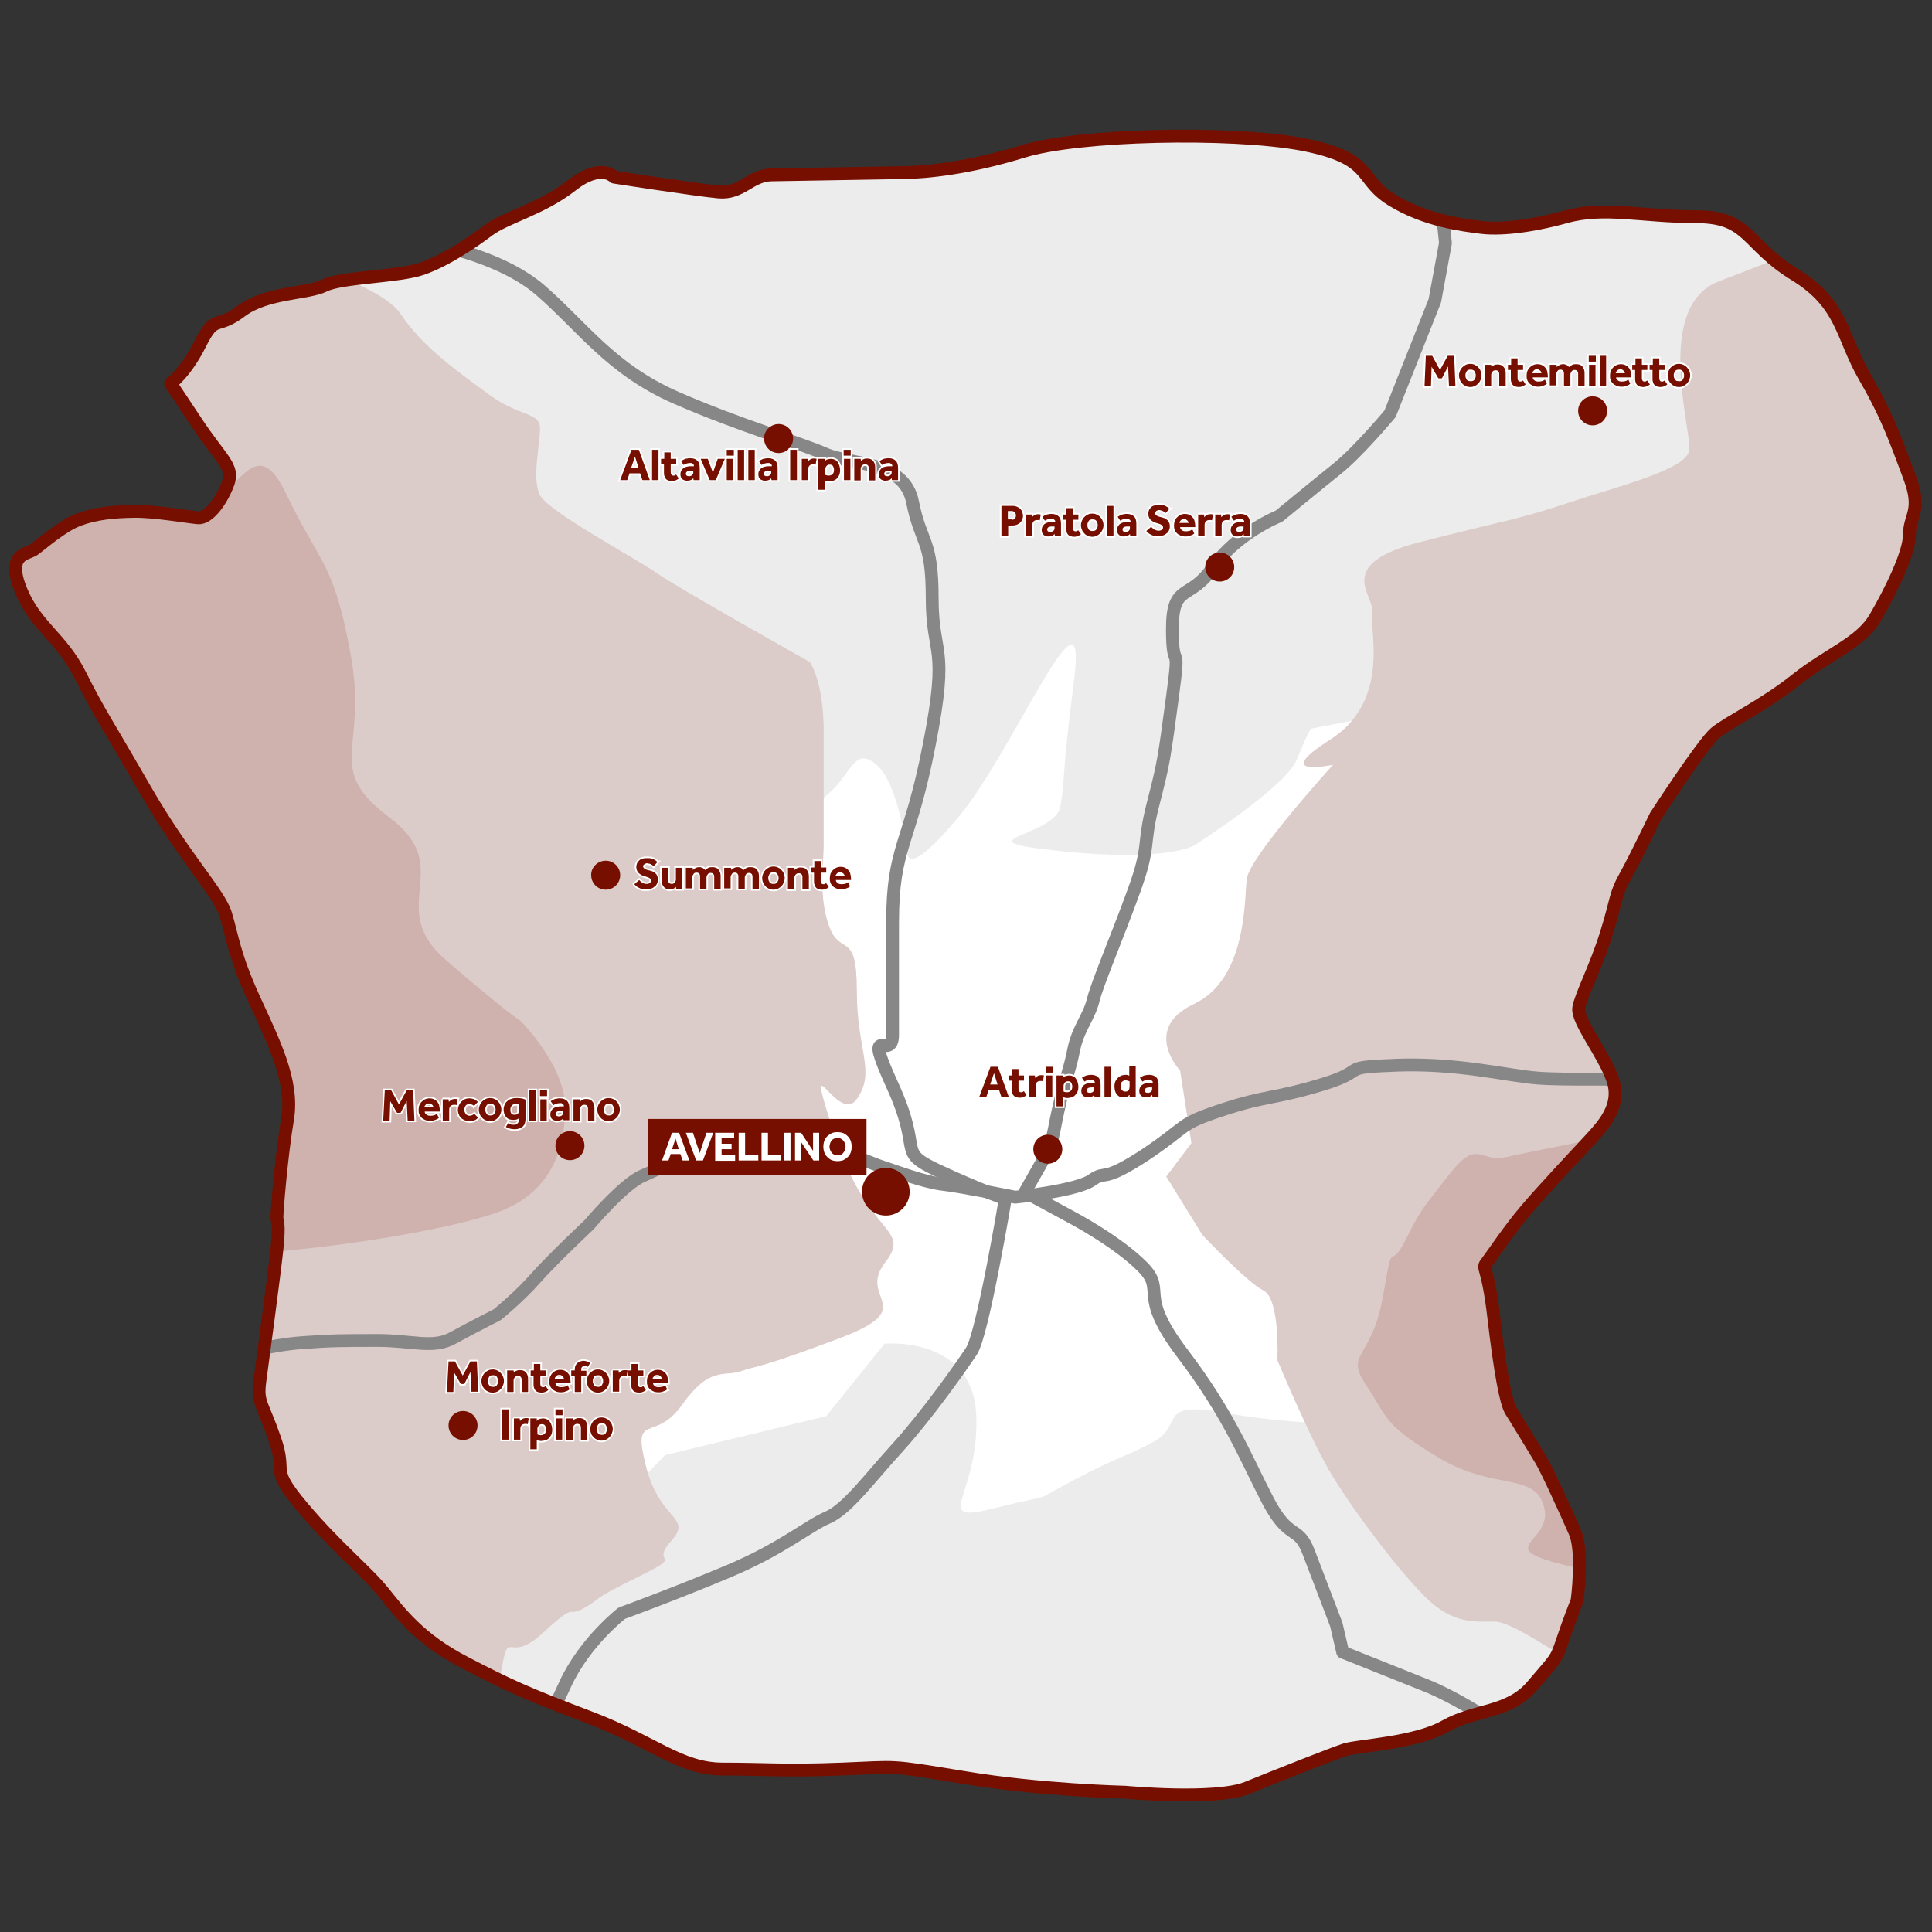 <?xml version="1.0" encoding="utf-8"?>
<!-- Generator: Adobe Illustrator 27.8.1, SVG Export Plug-In . SVG Version: 6.00 Build 0)  -->
<svg version="1.1" id="Livello_1" xmlns="http://www.w3.org/2000/svg" xmlns:xlink="http://www.w3.org/1999/xlink" x="0px" y="0px"
	 width="600px" height="600px" viewBox="0 0 600 600" style="enable-background:new 0 0 600 600;" xml:space="preserve">
<rect x="0" y="0" width="600" height="600" fill="#333333" stroke="none"/>
<style type="text/css">
	
		.st0{clip-path:url(#SVGID_00000159457338830514544110000013777371644323080331_);fill-rule:evenodd;clip-rule:evenodd;fill:#FFFFFF;}
	
		.st1{clip-path:url(#SVGID_00000159457338830514544110000013777371644323080331_);fill-rule:evenodd;clip-rule:evenodd;fill:#ECECEC;}
	
		.st2{clip-path:url(#SVGID_00000159457338830514544110000013777371644323080331_);fill-rule:evenodd;clip-rule:evenodd;fill:#DBCBC9;}
	
		.st3{clip-path:url(#SVGID_00000159457338830514544110000013777371644323080331_);fill:none;stroke:#878787;stroke-width:3.985;stroke-linejoin:round;stroke-miterlimit:22.926;}
	
		.st4{clip-path:url(#SVGID_00000159457338830514544110000013777371644323080331_);fill-rule:evenodd;clip-rule:evenodd;fill:#CFB1AD;}
	.st5{fill-rule:evenodd;clip-rule:evenodd;fill:#770F00;}
	.st6{fill:none;stroke:#FFFFFF;stroke-width:0.996;stroke-miterlimit:22.926;}
	.st7{fill:#770F00;}
	.st8{fill:#FFFFFF;}
</style>
<g>
	<g>
		<defs>
			<path id="SVGID_1_" d="M317.8,47c-17.2,5.3-30.2,6.5-37.1,6.6c-6.8,0.1-34.2,0.6-41,0.7s-9.3,6-16.6,5.3
				c-7.3-0.7-32.4-4.6-32.4-4.6s-4-4.6-13.2,2.6c-9.3,7.3-20.5,9.9-25.8,13.9c-5.3,4-13.2,9.3-20.5,11.9c-7.3,2.6-25.2,2.6-30.5,5.3
				c-5.3,2.6-17.9,2-25.8,7.9c-7.9,6-7.9,0.7-12.6,9.9c-4.6,9.3-9.3,12.6-9.3,12.6s0,0,7.9,11.9c7.9,11.9,11.9,13.9,9.9,19.2
				c-2,5.3-6,10.9-9.3,10.6c-3.3-0.3-13.6-2.1-19.9-2c-6.2,0.1-11.9,0.6-17.2,2.6c-5.3,2-11.6,7.7-13.9,9.3c-2.3,1.5-8.6,1.3-4,12.6
				c4.6,11.3,12.6,14.6,18.5,26.5c6,11.9,7.3,13.2,19.9,35.1s23.2,32.4,25.2,39.1c2,6.6,2.6,12.6,8.6,25.8
				c6,13.2,12.6,25.8,10.6,37.7c-2,11.9-3.3,28.8-3.3,30.5c0,1.7,0.9,1.4,0,9.9c-0.9,8.5-4.4,34.2-5.3,41c-0.9,6.8,0.7,6.6,4.6,17.9
				c4,11.3-2,8.6,8.6,21.2c10.6,12.6,19.9,19.9,25.2,26.5s11.3,14.6,25.2,21.8c13.9,7.3,19.9,9.9,39.1,17.2
				c19.2,7.3,27.8,15.9,41,15.9c13.2,0,19.2,0.7,37.1,0c17.9-0.7,13.9-1.3,37.7,2.6c23.8,4,50.3,4.6,50.3,4.6s27.8,2.6,37.7-1.3
				c9.9-4,26.5-10.6,30.5-11.9s21.8-2,31.1-7.3s19.9-4,27.1-12.6c7.3-8.6,7.3-7.9,9.3-13.9c2-6,4.6-12.6,4.6-12.6s2-15.2-0.7-21.2
				c-2.6-6-9-20-10.6-22.5c-1.5-2.5-7.7-12.7-9.3-15.2c-1.5-2.5-3.3-11.9-5.3-29.1c-2-17.2-4-14.6-2-17.2s6.5-9.5,11.9-15.9
				c5.4-6.4,17.1-18.8,20.5-22.5c3.4-3.8,9.3-9.9,6.6-17.9c-2.6-7.9-11.3-18.5-10.6-22.5c0.7-4,5.3-12.6,8.6-23.2
				c3.3-10.6,2.6-11.9,6-17.9c3.3-6,9.3-18.5,9.3-18.5s14.6-22.5,18.5-25.8c4-3.3,15.2-8.6,25.2-16.6c9.9-7.9,19.9-11.3,24.5-19.2
				c4.6-7.9,10.6-19.9,10.6-25.8c0-6,4-7.3,0-17.9c-4-10.6-6.6-18.5-13.9-31.1c-7.3-12.6-6.6-22.5-21.8-31.8
				c-15.2-9.3-13.9-17.9-30.5-17.9c-16.6,0-28.5-3.3-40.4,0c-11.9,3.3-21.2,4-26.5,3.3c-5.3-0.7-17.2-2-27.8-8.6
				c-10.6-6.6-5.1-12.8-27.8-17.2C381.9,40.7,335,41.7,317.8,47"/>
		</defs>
		<clipPath id="SVGID_00000153700102677608882860000017281129265707356821_">
			<use xlink:href="#SVGID_1_"  style="overflow:visible;"/>
		</clipPath>
		
			<path style="clip-path:url(#SVGID_00000153700102677608882860000017281129265707356821_);fill-rule:evenodd;clip-rule:evenodd;fill:#FFFFFF;" d="
			M317.8,47c-17.2,5.3-30.2,6.5-37.1,6.6c-6.8,0.1-34.2,0.6-41,0.7s-9.3,6-16.6,5.3c-7.3-0.7-32.4-4.6-32.4-4.6s-4-4.6-13.2,2.6
			c-9.3,7.3-20.5,9.9-25.8,13.9c-5.3,4-13.2,9.3-20.5,11.9c-7.3,2.6-25.2,2.6-30.5,5.3c-5.3,2.6-17.9,2-25.8,7.9
			c-7.9,6-7.9,0.7-12.6,9.9c-4.6,9.3-9.3,21.8-9.3,21.8s0-9.3,7.9,2.6c7.9,11.9,11.9,13.9,9.9,19.2c-2,5.3-6,10.9-9.3,10.6
			c-3.3-0.3-13.6-2.1-19.9-2c-6.2,0.1-11.9,0.6-17.2,2.6c-5.3,2-11.6,7.7-13.9,9.3c-2.3,1.5-8.6,1.3-4,12.6
			c4.6,11.3,12.6,14.6,18.5,26.5c6,11.9,7.3,13.2,19.9,35.1s23.2,32.4,25.2,39.1c2,6.6,2.6,12.6,8.6,25.8
			c6,13.2,12.6,25.8,10.6,37.7c-2,11.9-3.3,28.8-3.3,30.5c0,1.7,0.9,1.4,0,9.9c-0.9,8.5-4.4,34.2-5.3,41c-0.9,6.8,0.7,6.6,4.6,17.9
			c4,11.3-2,8.6,8.6,21.2c10.6,12.6,19.9,19.9,25.2,26.5s11.3,14.6,25.2,21.8c13.9,7.3,19.9,9.9,39.1,17.2
			c19.2,7.3,27.8,15.9,41,15.9c13.2,0,19.2,0.7,37.1,0c17.9-0.7,13.9-1.3,37.7,2.6c23.8,4,50.3,4.6,50.3,4.6s27.8,2.6,37.7-1.3
			c9.9-4,26.5-10.6,30.5-11.9s21.8-2,31.1-7.3s19.9-4,27.1-12.6c7.3-8.6,7.3-7.9,9.3-13.9c2-6,4.6-12.6,4.6-12.6s2-15.2-0.7-21.2
			c-2.6-6-9-20-10.6-22.5c-1.5-2.5-7.7-12.7-9.3-15.2c-1.5-2.5-3.3-11.9-5.3-29.1c-2-17.2-4-14.6-2-17.2s6.5-9.5,11.9-15.9
			c5.4-6.4,17.1-18.8,20.5-22.5c3.4-3.8,9.3-9.9,6.6-17.9c-2.6-7.9-11.3-18.5-10.6-22.5c0.7-4,5.3-12.6,8.6-23.2
			c3.3-10.6,2.6-11.9,6-17.9c3.3-6,9.3-18.5,9.3-18.5s14.6-22.5,18.5-25.8c4-3.3,15.2-8.6,25.2-16.6c9.9-7.9,19.9-11.3,24.5-19.2
			c4.6-7.9,10.6-19.9,10.6-25.8c0-6,4-7.3,0-17.9c-4-10.6-6.6-18.5-13.9-31.1c-7.3-12.6-6.6-22.5-21.8-31.8
			c-15.2-9.3-13.9-17.9-30.5-17.9c-16.6,0-28.5-3.3-40.4,0c-11.9,3.3-21.2,4-26.5,3.3c-5.3-0.7-17.2-2-27.8-8.6
			c-10.6-6.6-5.1-12.8-27.8-17.2C381.9,40.7,335,41.7,317.8,47"/>
		
			<path style="clip-path:url(#SVGID_00000153700102677608882860000017281129265707356821_);fill-rule:evenodd;clip-rule:evenodd;fill:#ECECEC;" d="
			M91.7,616c7.8-16.4,17.3-15.6,20.7-38c3.5-22.5-5.2-50.1,8.6-61.3c13.8-11.2,38.9-25.1,49.2-31.1c10.4-6,36.3-33.7,36.3-33.7
			l50.1-12.1l18.1-22.5c0,0,27.6-2.6,28.5,22.5s-14.7,33.7,6,28.5c20.7-5.2,9.5-0.9,24.2-8.6c14.7-7.8,15.6-6.9,25.1-12.1
			c9.5-5.2,0-13,23.3-8.6c23.3,4.3,39.7,0.9,43.2,11.2c3.5,10.4,5.2,17.3,17.3,30.2c12.1,13,38.9,32,46.7,36.3
			c7.8,4.3,12.1-16.4,31.1,11.2c19,27.6,24.2,20.7,32,43.2c7.8,22.5,33.7,21.6,13.8,41.5c-19.9,19.9,1.7,25.1-40.6,29.4
			s-76.9,8.6-112.3,4.3c-35.4-4.3-83.8-19-106.3-18.1c-22.5,0.9-42.3-2.6-77.8,0.9s-57.9-1.7-76-1.7c-18.1,0-47.5-3.5-47.5-3.5
			L91.7,616z"/>
		
			<path style="clip-path:url(#SVGID_00000153700102677608882860000017281129265707356821_);fill-rule:evenodd;clip-rule:evenodd;fill:#ECECEC;" d="
			M35.5,51.9l6.9,23.3c0,0-7.8,26.8,13,38c20.7,11.2,44.9,18.1,52.7,25.1c7.8,6.9,16.4,6,29.4,23.3c13,17.3,32,33.7,34.6,49.2
			c2.6,15.6-7.8,29.4,18.1,30.2c25.9,0.9,37.1-6,38,6.9c0.9,13,4.3,32.8,4.3,32.8s20.7,12.1,22.5-8.6c1.7-20.7-4.3-19.9,2.6-25.9
			c6.9-6,7.8-14.7,14.7-8.6c6.9,6,9.5,27.6,9.5,27.6s0,7.8,16.4-12.1c16.4-19.9,39.7-76,35.4-42.3c-4.3,33.7-2.6,30.2-4.3,39.7
			c-1.7,9.5-32.8,10.4,0,13.8c32.8,3.5,41.5-1.7,41.5-1.7s28.5-18.1,32-26.8c3.5-8.6,4.3-9.5,4.3-9.5l40.6-7.8
			c0,0,27.6-6.9,36.3-13.8c8.6-6.9,36.3-48.4,51-61.3c14.7-13,53.6-68.2,46.7-73.4c-6.9-5.2-27.6-27.6-46.7-30.2
			c-19-2.6-117.5-12.1-134.8-12.1c-17.3,0-88.1,0-107.1,0c-19,0-131.3,0-136.5,0c-5.2,0-79.5,6.9-79.5,6.9L35.5,51.9z"/>
		
			<path style="clip-path:url(#SVGID_00000153700102677608882860000017281129265707356821_);fill-rule:evenodd;clip-rule:evenodd;fill:#DBCBC9;" d="
			M542.6,591.8c0-7.8,6.9-21.6-8.6-34.6c-15.6-13-25.1-30.2-37.1-36.3c-12.1-6-26.8-17.3-32.8-17.3s-13,0.9-21.6-7.8
			c-8.6-8.6-21.6-25.9-28.5-37.1c-6.9-11.2-17.3-36.3-17.3-36.3s0.9-19-4.3-21.6c-5.2-2.6-19-17.3-19-17.3l-11.2-18.1l7.8-10.4
			l-3.5-22.5c0,0-12.1-13,4.3-20.7c16.4-7.8,15.6-32,16.4-38.9c0.9-6.9,26.8-35.4,26.8-35.4s-19.9,4.3-0.9-7.8
			c19-12.1,12.1-34.6,13-39.7s-12.1-14.7,14.7-21.6c26.8-6.9,30.2-6.9,45.8-12.1c15.6-5.2,37.1-10.4,38-16.4S513.3,95,534,87.3
			c20.7-7.8,64.8-25.9,64.8-25.9s29.4-11.2,34.6,2.6s19,27.6,19,80.3s-0.9,59.6-9.5,105.4s-18.1,39.7-11.2,90.7
			c6.9,51,25.1,77.8,6,107.1c-19,29.4-19,13.8-27.6,49.2c-8.6,35.4-8.6,59.6-15.6,70c-6.9,10.4-0.9,12.1-12.1,19
			c-11.2,6.9-17.3,7.8-17.3,7.8L542.6,591.8z"/>
		
			<path style="clip-path:url(#SVGID_00000153700102677608882860000017281129265707356821_);fill-rule:evenodd;clip-rule:evenodd;fill:#DBCBC9;" d="
			M17.4,64.8c5.2,0,38-0.9,52.7,6.9c14.7,7.8,47.5,15.6,54.4,25.9c6.9,10.4,18.1,18.1,27.6,25.1c9.5,6.9,15.6,5.2,15.6,10.4
			c0,5.2-2.6,15.6,0,20.7s30.2,19.9,36.3,24.2c6,4.3,47.5,27.6,47.5,27.6s4.3,6,4.3,21.6c0,15.6,0,30.2,0,35.4
			c0,5.2-1.7,15.6,1.7,25.1c3.5,9.5,8.6,0.9,8.6,19.9s6,25.1,0,33.7s-17.3-20.7-6.9,11.2c10.4,32,24.2,28.5,15.6,39.7
			c-8.6,11.2,11.2,13.8-13.8,23.3c-25.1,9.5-25.9,8.6-31.1,10.4c-5.2,1.7-9.5-1.7-18.1,10.4s-15.6,1.7-11.2,19
			c4.3,17.3,14.7,15.6,7.8,23.3c-6.9,7.8,5.2,3.5-10.4,11.2s-10.4,6-16.4,9.5c-6,3.5-1.7-2.6-13,7.8c-11.2,10.4-10.4-2.6-13,12.1
			c-2.6,14.7,17.3,9.5-4.3,19.9s-25.1,13-51,12.1c-25.9-0.9-28.5-12.1-82.9-20.7s-74.3-2.6-78.6-16.4c-4.3-13.8-31.1-15.6-37.1-82.9
			c-6-67.4-18.1-108.9-10.4-143.4c7.8-34.6,13.8-91.6,30.2-116.6c16.4-25.1,56.2-77.8,56.2-77.8L17.4,64.8z"/>
		
			<path style="clip-path:url(#SVGID_00000153700102677608882860000017281129265707356821_);fill:none;stroke:#878787;stroke-width:3.985;stroke-linejoin:round;stroke-miterlimit:22.926;" d="
			M-7.2,476.7c0,0,14.6-7.3,17.9-11.3c3.3-4,18.5-24.5,23.8-28.5c5.3-4,20.5-11.9,28.5-13.9c7.9-2,21.2-5.3,30.5-6
			c9.3-0.7,13.2-0.7,23.8-0.7c10.6,0,17.2,2.6,23.2-0.7c6-3.3,13.9-7.3,13.9-7.3s6.6-5.3,11.9-11.3c5.3-6,16.6-16.6,16.6-16.6
			s10.6-12.6,16.6-15.2c6-2.6,15.2-7.3,15.2-7.3l14.6-2.6l15.2-0.7c0,0,12.6,2,17.2,3.3c4.6,1.3,8.6,3.3,12.6,4.6
			c4,1.3,12.6,4.6,18.5,5.3c6,0.7,22.5,4,22.5,4s19.2-2,23.8-5.3c4.6-3.3,2.6,1.3,16.6-7.9c13.9-9.3,9.9-9.3,23.8-13.9
			c13.9-4.6,15.9-3.3,31.1-7.9c15.2-4.6,4-5.3,23.2-6c19.2-0.7,34.4,3.3,43.7,4c9.3,0.7,24.5,0,31.8,0.7c7.3,0.7,32.4,1.3,32.4,1.3
			l15.2-2"/>
		
			<path style="clip-path:url(#SVGID_00000153700102677608882860000017281129265707356821_);fill:none;stroke:#878787;stroke-width:3.985;stroke-linejoin:round;stroke-miterlimit:22.926;" d="
			M446.3,50.3l2.6,25.2l-3.3,17.9l-13.9,35.1c0,0-9.9,11.9-16.6,17.2c-6.6,5.3-17.9,14.6-17.9,14.6s-13.2,5.3-20.5,15.9
			c-7.3,10.6-12.6,4.6-12.6,19.2c0,14.6,2.6,2,0,21.2c-2.6,19.2-2.6,19.9-6,33.1s-0.7,12.6-6,27.1c-5.3,14.6-11.3,28.5-12.6,33.8
			c-1.3,5.3-4.6,8.6-6,15.2c-1.3,6.6-2.6,9.3-4,15.2s-2,9.3-2,9.3l-1.3,6l-7.9,13.9l14.6,7.9c0,0,13.9,7.3,21.8,15.2
			c7.9,7.9-2,7.9,12.6,27.1c14.6,19.2,19.9,33.1,26.5,45.7c6.6,12.6,9.3,7.3,12.6,15.9c3.3,8.6,8.6,22.5,8.6,22.5l2,8.6l26.5,10.6
			c0,0,23.8,9.3,49,35.1"/>
		
			<path style="clip-path:url(#SVGID_00000153700102677608882860000017281129265707356821_);fill:none;stroke:#878787;stroke-width:3.985;stroke-linejoin:round;stroke-miterlimit:22.926;" d="
			M81.2,56l50.8,19.3c0,0,22.8,3.5,35.9,14.9c13.1,11.4,21.9,24.5,42,33.3c20.1,8.8,38.5,14,46.4,17.5c7.9,3.5,24.5,1.8,27.1,14.9
			c2.6,13.1,6.1,11.4,6.1,29.8s5.3,14-0.9,45.5c-6.1,31.5-11.4,31.5-11.4,55.2c0,23.6,0,26.3,0,35c0,8.8-9.6-5.3,0,15.8
			s0.9,20.1,14,26.3c13.1,6.1,21,8.8,21,8.8s-7,42-10.5,47.3s-14,20.1-22.8,29.8c-8.8,9.6-15.8,19.3-21.9,21.9
			c-6.1,2.6-14,9.6-30.6,16.6c-16.6,7-33.3,13.1-33.3,13.1s-11.4,8.8-17.5,21.9c-6.1,13.1-9.6,21-9.6,21"/>
		
			<path style="clip-path:url(#SVGID_00000153700102677608882860000017281129265707356821_);fill-rule:evenodd;clip-rule:evenodd;fill:#CFB1AD;" d="
			M-63.8,71.7c0,0,47.5,58.7,57.9,63.1c10.4,4.3,54.4,22.5,67.4,21.6c13-0.9,17.3-24.2,27.6-2.6s14.7,20.7,19.9,50.1
			c5.2,29.4-8.6,34.6,12.1,50.1c20.7,15.6-1.7,27.6,17.3,44.1c19,16.4,23.3,19,23.3,19s13.8,13.8,13.8,26.8c0,13-4.3,26.8-21.6,32.8
			c-17.3,6-57.9,12.1-83.8,13c-25.9,0.9-93.3-35.4-93.3-42.3s-37.1-73.4-42.3-111.4c-5.2-38-5.2-74.3-5.2-90.7
			C-70.7,128.7-63.8,71.7-63.8,71.7"/>
		
			<path style="clip-path:url(#SVGID_00000153700102677608882860000017281129265707356821_);fill-rule:evenodd;clip-rule:evenodd;fill:#CFB1AD;" d="
			M506.4,351.6c0,0-31.1,6-38.9,7.8c-7.8,1.7-8.6-6-17.3,5.2s-8.6,10.4-13.8,20.7c-5.2,10.4-3.5-2.6-6.9,17.3
			c-3.5,19.9-12.1,17.3-5.2,27.6c6.9,10.4,5.2,12.1,22.5,22.5c17.3,10.4,30.2,4.3,32.8,15.6c2.6,11.2-17.3,12.1,7.8,18.1
			c25.1,6,33.7,7.8,39.7,6c6-1.7,35.4,12.1,32-21.6s-10.4-43.2-13-58.7s-27.6-57-27.6-57L506.4,351.6z"/>
		
			<use xlink:href="#SVGID_1_"  style="overflow:visible;fill-rule:evenodd;clip-rule:evenodd;fill:none;stroke:#770F00;stroke-width:4;stroke-linejoin:round;stroke-miterlimit:22.926;"/>
	</g>
	<path class="st5" d="M275.1,362.7c4.1,0,7.4,3.3,7.4,7.4s-3.3,7.4-7.4,7.4c-4.1,0-7.4-3.3-7.4-7.4S271,362.7,275.1,362.7"/>
	<path class="st6" d="M357.8,337.7c0,0-0.1,0-0.3,0c-0.1,0-0.3,0-0.4,0c-0.6,0-1,0.1-1.2,0.2c-0.2,0.2-0.4,0.4-0.4,0.7
		c0,0.5,0.3,0.8,1,0.8c0.2,0,0.3,0,0.5-0.1c0.2-0.1,0.3-0.1,0.4-0.2c0.1-0.1,0.2-0.2,0.3-0.4c0.1-0.1,0.1-0.3,0.1-0.5V337.7z
		 M357.8,340c-0.2,0.3-0.5,0.5-0.8,0.6c-0.3,0.1-0.7,0.2-1.1,0.2c-0.2,0-0.5,0-0.7-0.1c-0.3-0.1-0.5-0.2-0.7-0.3
		c-0.2-0.2-0.4-0.4-0.5-0.6c-0.1-0.3-0.2-0.6-0.2-1c0-0.4,0.1-0.7,0.2-1c0.2-0.3,0.4-0.6,0.6-0.8c0.3-0.2,0.6-0.4,1-0.5
		c0.4-0.1,0.8-0.2,1.2-0.2c0.2,0,0.5,0,0.7,0c0.2,0,0.4,0,0.5,0v-0.1c0-0.2,0-0.3-0.1-0.4c-0.1-0.1-0.2-0.2-0.3-0.3
		c-0.1-0.1-0.3-0.1-0.4-0.2c-0.1,0-0.3,0-0.5,0c-0.4,0-0.8,0.1-1.1,0.2s-0.5,0.2-0.8,0.4l-0.8-1.2c0.1-0.1,0.3-0.2,0.5-0.3
		c0.2-0.1,0.4-0.2,0.6-0.3s0.5-0.2,0.8-0.2c0.3-0.1,0.7-0.1,1-0.1c1,0,1.7,0.3,2.2,0.8c0.5,0.5,0.7,1.3,0.7,2.2v3.8h-1.9L357.8,340z
		 M350.7,335.8c-0.1-0.1-0.3-0.1-0.5-0.2c-0.2,0-0.4-0.1-0.6-0.1c-0.5,0-0.9,0.2-1.2,0.5c-0.3,0.3-0.4,0.8-0.4,1.3
		c0,0.5,0.1,0.9,0.4,1.2c0.2,0.3,0.6,0.5,1.1,0.5c0.2,0,0.4,0,0.6-0.1c0.2-0.1,0.3-0.2,0.4-0.3c0.1-0.1,0.2-0.3,0.2-0.5
		c0-0.2,0.1-0.4,0.1-0.5V335.8z M350.8,340c-0.2,0.2-0.5,0.4-0.8,0.6c-0.3,0.2-0.7,0.2-1.1,0.2c-0.4,0-0.8-0.1-1.1-0.2
		s-0.7-0.4-0.9-0.7c-0.3-0.3-0.5-0.7-0.6-1.1c-0.1-0.4-0.2-0.9-0.2-1.4c0-0.6,0.1-1.1,0.3-1.6c0.2-0.4,0.5-0.8,0.8-1.1
		c0.3-0.3,0.7-0.5,1.1-0.7c0.4-0.1,0.8-0.2,1.2-0.2c0.3,0,0.6,0,0.7,0.1c0.2,0,0.4,0.1,0.5,0.2v-2.9h2v9.4h-1.9L350.8,340z
		 M343,331.3h2v9.4h-2V331.3z M339.8,337.7c0,0-0.1,0-0.3,0c-0.1,0-0.3,0-0.4,0c-0.6,0-1,0.1-1.2,0.2c-0.2,0.2-0.4,0.4-0.4,0.7
		c0,0.5,0.3,0.8,1,0.8c0.2,0,0.3,0,0.5-0.1c0.2-0.1,0.3-0.1,0.4-0.2c0.1-0.1,0.2-0.2,0.3-0.4c0.1-0.1,0.1-0.3,0.1-0.5V337.7z
		 M339.8,340c-0.2,0.3-0.5,0.5-0.8,0.6c-0.3,0.1-0.7,0.2-1.1,0.2c-0.2,0-0.5,0-0.7-0.1c-0.3-0.1-0.5-0.2-0.7-0.3
		c-0.2-0.2-0.4-0.4-0.5-0.6c-0.1-0.3-0.2-0.6-0.2-1c0-0.4,0.1-0.7,0.2-1c0.2-0.3,0.4-0.6,0.6-0.8c0.3-0.2,0.6-0.4,1-0.5
		c0.4-0.1,0.8-0.2,1.2-0.2c0.2,0,0.5,0,0.7,0c0.2,0,0.4,0,0.5,0v-0.1c0-0.2,0-0.3-0.1-0.4c-0.1-0.1-0.2-0.2-0.3-0.3
		c-0.1-0.1-0.3-0.1-0.4-0.2c-0.1,0-0.3,0-0.5,0c-0.4,0-0.8,0.1-1.1,0.2c-0.3,0.1-0.5,0.2-0.8,0.4l-0.8-1.2c0.1-0.1,0.3-0.2,0.5-0.3
		c0.2-0.1,0.4-0.2,0.6-0.3c0.2-0.1,0.5-0.2,0.8-0.2c0.3-0.1,0.7-0.1,1-0.1c1,0,1.7,0.3,2.2,0.8c0.5,0.5,0.7,1.3,0.7,2.2v3.8h-1.9
		L339.8,340z M330.2,338.9c0.3,0.2,0.7,0.3,1.2,0.3c0.5,0,0.9-0.2,1.2-0.5c0.3-0.3,0.4-0.8,0.4-1.3c0-0.2,0-0.4-0.1-0.6
		c-0.1-0.2-0.1-0.4-0.2-0.5c-0.1-0.2-0.2-0.3-0.4-0.4c-0.2-0.1-0.4-0.1-0.6-0.1c-0.2,0-0.4,0-0.6,0.1c-0.2,0.1-0.3,0.2-0.4,0.3
		c-0.1,0.1-0.2,0.3-0.3,0.5c-0.1,0.2-0.1,0.4-0.1,0.5V338.9z M328.2,334h1.9c0,0.1,0,0.2,0,0.4c0,0.1,0,0.2,0,0.4
		c0.2-0.3,0.5-0.5,0.8-0.6c0.3-0.1,0.7-0.2,1.1-0.2c0.5,0,0.9,0.1,1.3,0.3c0.4,0.2,0.7,0.4,0.9,0.8c0.2,0.3,0.4,0.7,0.5,1.1
		c0.1,0.4,0.2,0.8,0.2,1.3c0,0.6-0.1,1.1-0.3,1.6c-0.2,0.4-0.5,0.8-0.8,1.1c-0.3,0.3-0.7,0.5-1.1,0.6s-0.8,0.2-1.2,0.2
		c-0.3,0-0.6,0-0.8-0.1c-0.2-0.1-0.4-0.1-0.6-0.2v2.9h-2V334z M324.8,334h2v6.6h-2V334z M324.8,331.3h2.2v1.8h-2.2V331.3z
		 M319.5,334h1.9l0.1,0.8c0.2-0.2,0.4-0.4,0.7-0.6c0.3-0.2,0.7-0.3,1.1-0.3c0.2,0,0.3,0,0.5,0c0.1,0,0.3,0.1,0.4,0.1l-0.3,1.8
		c-0.2-0.1-0.4-0.1-0.7-0.1c-0.5,0-0.9,0.1-1.2,0.4c-0.3,0.3-0.4,0.7-0.4,1.2v3.3h-2V334z M314.3,335.6h-1V334h1v-2h2v2h1.7v1.6
		h-1.7v2.6c0,0.3,0.1,0.6,0.2,0.7c0.1,0.2,0.3,0.3,0.6,0.3c0.2,0,0.4,0,0.5-0.1c0.1-0.1,0.3-0.2,0.4-0.2l0.8,1.2
		c-0.6,0.5-1.3,0.8-2.1,0.8c-0.5,0-0.9-0.1-1.2-0.2c-0.3-0.1-0.6-0.3-0.8-0.6c-0.2-0.2-0.3-0.5-0.4-0.9s-0.1-0.7-0.1-1.1V335.6z
		 M309.8,336.8l-1.1-3.5l-1.2,3.5H309.8z M307.6,331.3h2.3l3.4,9.4H311l-0.7-2.1H307l-0.7,2.1h-2.2L307.6,331.3z"/>
	<path class="st7" d="M357.8,337.7c0,0-0.1,0-0.3,0c-0.1,0-0.3,0-0.4,0c-0.6,0-1,0.1-1.2,0.2c-0.2,0.2-0.4,0.4-0.4,0.7
		c0,0.5,0.3,0.8,1,0.8c0.2,0,0.3,0,0.5-0.1c0.2-0.1,0.3-0.1,0.4-0.2c0.1-0.1,0.2-0.2,0.3-0.4c0.1-0.1,0.1-0.3,0.1-0.5V337.7z
		 M357.8,340c-0.2,0.3-0.5,0.5-0.8,0.6c-0.3,0.1-0.7,0.2-1.1,0.2c-0.2,0-0.5,0-0.7-0.1c-0.3-0.1-0.5-0.2-0.7-0.3
		c-0.2-0.2-0.4-0.4-0.5-0.6c-0.1-0.3-0.2-0.6-0.2-1c0-0.4,0.1-0.7,0.2-1c0.2-0.3,0.4-0.6,0.6-0.8c0.3-0.2,0.6-0.4,1-0.5
		c0.4-0.1,0.8-0.2,1.2-0.2c0.2,0,0.5,0,0.7,0c0.2,0,0.4,0,0.5,0v-0.1c0-0.2,0-0.3-0.1-0.4c-0.1-0.1-0.2-0.2-0.3-0.3
		c-0.1-0.1-0.3-0.1-0.4-0.2c-0.1,0-0.3,0-0.5,0c-0.4,0-0.8,0.1-1.1,0.2s-0.5,0.2-0.8,0.4l-0.8-1.2c0.1-0.1,0.3-0.2,0.5-0.3
		c0.2-0.1,0.4-0.2,0.6-0.3s0.5-0.2,0.8-0.2c0.3-0.1,0.7-0.1,1-0.1c1,0,1.7,0.3,2.2,0.8c0.5,0.5,0.7,1.3,0.7,2.2v3.8h-1.9L357.8,340z
		 M350.7,335.8c-0.1-0.1-0.3-0.1-0.5-0.2c-0.2,0-0.4-0.1-0.6-0.1c-0.5,0-0.9,0.2-1.2,0.5c-0.3,0.3-0.4,0.8-0.4,1.3
		c0,0.5,0.1,0.9,0.4,1.2c0.2,0.3,0.6,0.5,1.1,0.5c0.2,0,0.4,0,0.6-0.1c0.2-0.1,0.3-0.2,0.4-0.3c0.1-0.1,0.2-0.3,0.2-0.5
		c0-0.2,0.1-0.4,0.1-0.5V335.8z M350.8,340c-0.2,0.2-0.5,0.4-0.8,0.6c-0.3,0.2-0.7,0.2-1.1,0.2c-0.4,0-0.8-0.1-1.1-0.2
		s-0.7-0.4-0.9-0.7c-0.3-0.3-0.5-0.7-0.6-1.1c-0.1-0.4-0.2-0.9-0.2-1.4c0-0.6,0.1-1.1,0.3-1.6c0.2-0.4,0.5-0.8,0.8-1.1
		c0.3-0.3,0.7-0.5,1.1-0.7c0.4-0.1,0.8-0.2,1.2-0.2c0.3,0,0.6,0,0.7,0.1c0.2,0,0.4,0.1,0.5,0.2v-2.9h2v9.4h-1.9L350.8,340z
		 M343,331.3h2v9.4h-2V331.3z M339.8,337.7c0,0-0.1,0-0.3,0c-0.1,0-0.3,0-0.4,0c-0.6,0-1,0.1-1.2,0.2c-0.2,0.2-0.4,0.4-0.4,0.7
		c0,0.5,0.3,0.8,1,0.8c0.2,0,0.3,0,0.5-0.1c0.2-0.1,0.3-0.1,0.4-0.2c0.1-0.1,0.2-0.2,0.3-0.4c0.1-0.1,0.1-0.3,0.1-0.5V337.7z
		 M339.8,340c-0.2,0.3-0.5,0.5-0.8,0.6c-0.3,0.1-0.7,0.2-1.1,0.2c-0.2,0-0.5,0-0.7-0.1c-0.3-0.1-0.5-0.2-0.7-0.3
		c-0.2-0.2-0.4-0.4-0.5-0.6c-0.1-0.3-0.2-0.6-0.2-1c0-0.4,0.1-0.7,0.2-1c0.2-0.3,0.4-0.6,0.6-0.8c0.3-0.2,0.6-0.4,1-0.5
		c0.4-0.1,0.8-0.2,1.2-0.2c0.2,0,0.5,0,0.7,0c0.2,0,0.4,0,0.5,0v-0.1c0-0.2,0-0.3-0.1-0.4c-0.1-0.1-0.2-0.2-0.3-0.3
		c-0.1-0.1-0.3-0.1-0.4-0.2c-0.1,0-0.3,0-0.5,0c-0.4,0-0.8,0.1-1.1,0.2c-0.3,0.1-0.5,0.2-0.8,0.4l-0.8-1.2c0.1-0.1,0.3-0.2,0.5-0.3
		c0.2-0.1,0.4-0.2,0.6-0.3c0.2-0.1,0.5-0.2,0.8-0.2c0.3-0.1,0.7-0.1,1-0.1c1,0,1.7,0.3,2.2,0.8c0.5,0.5,0.7,1.3,0.7,2.2v3.8h-1.9
		L339.8,340z M330.2,338.9c0.3,0.2,0.7,0.3,1.2,0.3c0.5,0,0.9-0.2,1.2-0.5c0.3-0.3,0.4-0.8,0.4-1.3c0-0.2,0-0.4-0.1-0.6
		c-0.1-0.2-0.1-0.4-0.2-0.5c-0.1-0.2-0.2-0.3-0.4-0.4c-0.2-0.1-0.4-0.1-0.6-0.1c-0.2,0-0.4,0-0.6,0.1c-0.2,0.1-0.3,0.2-0.4,0.3
		c-0.1,0.1-0.2,0.3-0.3,0.5c-0.1,0.2-0.1,0.4-0.1,0.5V338.9z M328.2,334h1.9c0,0.1,0,0.2,0,0.4c0,0.1,0,0.2,0,0.4
		c0.2-0.3,0.5-0.5,0.8-0.6c0.3-0.1,0.7-0.2,1.1-0.2c0.5,0,0.9,0.1,1.3,0.3c0.4,0.2,0.7,0.4,0.9,0.8c0.2,0.3,0.4,0.7,0.5,1.1
		c0.1,0.4,0.2,0.8,0.2,1.3c0,0.6-0.1,1.1-0.3,1.6c-0.2,0.4-0.5,0.8-0.8,1.1c-0.3,0.3-0.7,0.5-1.1,0.6s-0.8,0.2-1.2,0.2
		c-0.3,0-0.6,0-0.8-0.1c-0.2-0.1-0.4-0.1-0.6-0.2v2.9h-2V334z M324.8,334h2v6.6h-2V334z M324.8,331.3h2.2v1.8h-2.2V331.3z
		 M319.5,334h1.9l0.1,0.8c0.2-0.2,0.4-0.4,0.7-0.6c0.3-0.2,0.7-0.3,1.1-0.3c0.2,0,0.3,0,0.5,0c0.1,0,0.3,0.1,0.4,0.1l-0.3,1.8
		c-0.2-0.1-0.4-0.1-0.7-0.1c-0.5,0-0.9,0.1-1.2,0.4c-0.3,0.3-0.4,0.7-0.4,1.2v3.3h-2V334z M314.3,335.6h-1V334h1v-2h2v2h1.7v1.6
		h-1.7v2.6c0,0.3,0.1,0.6,0.2,0.7c0.1,0.2,0.3,0.3,0.6,0.3c0.2,0,0.4,0,0.5-0.1c0.1-0.1,0.3-0.2,0.4-0.2l0.8,1.2
		c-0.6,0.5-1.3,0.8-2.1,0.8c-0.5,0-0.9-0.1-1.2-0.2c-0.3-0.1-0.6-0.3-0.8-0.6c-0.2-0.2-0.3-0.5-0.4-0.9s-0.1-0.7-0.1-1.1V335.6z
		 M309.8,336.8l-1.1-3.5l-1.2,3.5H309.8z M307.6,331.3h2.3l3.4,9.4H311l-0.7-2.1H307l-0.7,2.1h-2.2L307.6,331.3z"/>
	<path class="st5" d="M325.4,352.4c2.5,0,4.5,2,4.5,4.5c0,2.5-2,4.5-4.5,4.5c-2.5,0-4.5-2-4.5-4.5
		C320.9,354.4,322.9,352.4,325.4,352.4"/>
	<rect x="201.2" y="347.5" class="st5" width="67.9" height="17.4"/>
	<path class="st8" d="M260.1,358.8c0.4,0,0.7-0.1,1-0.2c0.3-0.1,0.6-0.3,0.8-0.6c0.2-0.3,0.4-0.5,0.5-0.9c0.1-0.3,0.2-0.7,0.2-1
		c0-0.4-0.1-0.7-0.2-1c-0.1-0.3-0.3-0.6-0.5-0.9c-0.2-0.2-0.5-0.4-0.8-0.6c-0.3-0.1-0.6-0.2-1-0.2c-0.4,0-0.7,0.1-1,0.2
		c-0.3,0.1-0.6,0.3-0.8,0.6c-0.2,0.2-0.4,0.5-0.5,0.9c-0.1,0.3-0.2,0.7-0.2,1c0,0.4,0.1,0.7,0.2,1c0.1,0.3,0.3,0.6,0.5,0.9
		c0.2,0.3,0.5,0.4,0.8,0.6C259.4,358.7,259.7,358.8,260.1,358.8 M260.1,360.6c-0.6,0-1.2-0.1-1.8-0.3c-0.5-0.2-1-0.6-1.4-1
		c-0.4-0.4-0.7-0.9-0.9-1.4c-0.2-0.6-0.3-1.2-0.3-1.8c0-0.6,0.1-1.2,0.3-1.8c0.2-0.6,0.5-1,0.9-1.4c0.4-0.4,0.9-0.7,1.4-1
		c0.5-0.2,1.1-0.3,1.8-0.3s1.2,0.1,1.8,0.3c0.5,0.2,1,0.6,1.4,1c0.4,0.4,0.7,0.9,0.9,1.4c0.2,0.6,0.3,1.2,0.3,1.8
		c0,0.6-0.1,1.2-0.3,1.8c-0.2,0.6-0.5,1-0.9,1.4c-0.4,0.4-0.9,0.7-1.4,1C261.3,360.5,260.8,360.6,260.1,360.6z M246.9,351.8h1.9
		l3.7,5.6v-5.6h1.9v8.6h-1.8l-3.8-5.7v5.7h-1.9V351.8z M243.5,351.8h2v8.6h-2V351.8z M236.5,351.8h2v6.9h4.1v1.7h-6.1V351.8z
		 M229.4,351.8h2v6.9h4.1v1.7h-6.1V351.8z M222.1,351.8h5.9v1.7h-3.9v1.7h3.1v1.7h-3.1v1.9h4.2v1.7h-6.2V351.8z M213,351.8h2.2
		l2.1,6.3l2.1-6.3h2.1l-3.2,8.6h-2.1L213,351.8z M210.8,356.9l-1-3.3l-1.1,3.3H210.8z M208.7,351.8h2.2l3.2,8.6h-2.1l-0.7-2h-3
		l-0.7,2h-2L208.7,351.8z"/>
	<path class="st5" d="M378.8,171.6c2.5,0,4.5,2,4.5,4.5c0,2.5-2,4.5-4.5,4.5c-2.5,0-4.5-2-4.5-4.5
		C374.3,173.6,376.3,171.6,378.8,171.6"/>
	<path class="st6" d="M386.2,163.5c0,0-0.1,0-0.3,0c-0.1,0-0.3,0-0.4,0c-0.6,0-1,0.1-1.2,0.2c-0.2,0.2-0.4,0.4-0.4,0.7
		c0,0.5,0.3,0.8,1,0.8c0.2,0,0.3,0,0.5-0.1c0.2-0.1,0.3-0.1,0.4-0.2c0.1-0.1,0.2-0.2,0.3-0.4c0.1-0.1,0.1-0.3,0.1-0.5V163.5z
		 M386.2,165.8c-0.2,0.3-0.5,0.5-0.8,0.6c-0.3,0.1-0.7,0.2-1.1,0.2c-0.2,0-0.5,0-0.7-0.1c-0.3-0.1-0.5-0.2-0.7-0.3
		c-0.2-0.2-0.4-0.4-0.5-0.6c-0.1-0.3-0.2-0.6-0.2-1c0-0.4,0.1-0.7,0.2-1c0.2-0.3,0.4-0.6,0.6-0.8c0.3-0.2,0.6-0.4,1-0.5
		c0.4-0.1,0.8-0.2,1.2-0.2c0.2,0,0.5,0,0.7,0c0.2,0,0.4,0,0.5,0v-0.1c0-0.2,0-0.3-0.1-0.4c-0.1-0.1-0.2-0.2-0.3-0.3
		c-0.1-0.1-0.3-0.1-0.4-0.2c-0.1,0-0.3,0-0.5,0c-0.4,0-0.8,0.1-1.1,0.2c-0.3,0.1-0.5,0.2-0.8,0.4l-0.8-1.2c0.1-0.1,0.3-0.2,0.5-0.3
		c0.2-0.1,0.4-0.2,0.6-0.3c0.2-0.1,0.5-0.2,0.8-0.2c0.3-0.1,0.7-0.1,1-0.1c1,0,1.7,0.3,2.2,0.8c0.5,0.5,0.7,1.3,0.7,2.2v3.8h-1.9
		L386.2,165.8z M377.3,159.8h1.9l0.1,0.8c0.2-0.2,0.4-0.4,0.7-0.6c0.3-0.2,0.7-0.3,1.1-0.3c0.2,0,0.3,0,0.5,0c0.1,0,0.3,0.1,0.4,0.1
		l-0.3,1.8c-0.2-0.1-0.4-0.1-0.7-0.1c-0.5,0-0.9,0.1-1.2,0.4c-0.3,0.3-0.4,0.7-0.4,1.2v3.3h-2V159.8z M372,159.8h1.9l0.1,0.8
		c0.2-0.2,0.4-0.4,0.7-0.6c0.3-0.2,0.7-0.3,1.1-0.3c0.2,0,0.3,0,0.5,0c0.1,0,0.3,0.1,0.4,0.1l-0.3,1.8c-0.2-0.1-0.4-0.1-0.7-0.1
		c-0.5,0-0.9,0.1-1.2,0.4c-0.3,0.3-0.4,0.7-0.4,1.2v3.3h-2V159.8z M369.1,162.4c0-0.1,0-0.3-0.1-0.4c-0.1-0.1-0.1-0.3-0.3-0.4
		s-0.3-0.2-0.4-0.3c-0.2-0.1-0.4-0.1-0.6-0.1s-0.4,0-0.6,0.1c-0.2,0.1-0.3,0.2-0.4,0.3c-0.1,0.1-0.2,0.3-0.3,0.4
		c-0.1,0.1-0.1,0.3-0.1,0.4H369.1z M370.9,165.7c-0.1,0-0.2,0.1-0.3,0.2c-0.1,0.1-0.3,0.2-0.6,0.3c-0.2,0.1-0.5,0.2-0.8,0.3
		c-0.3,0.1-0.7,0.1-1.1,0.1c-0.6,0-1.1-0.1-1.5-0.3c-0.4-0.2-0.8-0.4-1.1-0.7c-0.3-0.3-0.6-0.7-0.7-1.1c-0.2-0.4-0.2-0.9-0.2-1.4
		c0-0.5,0.1-0.9,0.2-1.3c0.2-0.4,0.4-0.8,0.7-1.1c0.3-0.3,0.6-0.6,1.1-0.8c0.4-0.2,0.9-0.3,1.4-0.3c0.5,0,1,0.1,1.4,0.3
		c0.4,0.2,0.7,0.4,1,0.8c0.3,0.3,0.5,0.7,0.6,1.2c0.1,0.5,0.2,1,0.2,1.5v0.3h-4.7c0,0.4,0.2,0.7,0.5,0.9c0.3,0.3,0.7,0.4,1.3,0.4
		c0.5,0,1-0.1,1.3-0.2c0.3-0.2,0.6-0.3,0.7-0.4L370.9,165.7z M357.5,163.6c0.1,0.1,0.3,0.3,0.4,0.4c0.2,0.1,0.3,0.3,0.5,0.4
		c0.2,0.1,0.4,0.2,0.7,0.3s0.5,0.1,0.8,0.1c0.2,0,0.3,0,0.5-0.1c0.2,0,0.3-0.1,0.4-0.2c0.1-0.1,0.2-0.2,0.3-0.3
		c0.1-0.1,0.1-0.3,0.1-0.4c0-0.3-0.2-0.6-0.5-0.8c-0.3-0.2-0.9-0.4-1.6-0.6c-0.4-0.1-0.7-0.2-1-0.4c-0.3-0.2-0.6-0.4-0.8-0.6
		c-0.2-0.2-0.4-0.5-0.5-0.8c-0.1-0.3-0.2-0.6-0.2-1c0-0.4,0.1-0.8,0.2-1.1c0.1-0.3,0.4-0.7,0.6-0.9c0.3-0.3,0.6-0.5,1.1-0.6
		c0.4-0.2,0.9-0.2,1.5-0.2c0.5,0,0.9,0,1.3,0.1c0.4,0.1,0.7,0.2,0.9,0.4c0.3,0.1,0.5,0.3,0.6,0.4c0.2,0.1,0.3,0.3,0.4,0.3l-1.2,1.3
		c-0.1-0.1-0.2-0.2-0.4-0.3c-0.1-0.1-0.3-0.2-0.5-0.3c-0.2-0.1-0.4-0.2-0.6-0.2c-0.2-0.1-0.4-0.1-0.6-0.1c-0.1,0-0.3,0-0.4,0.1
		c-0.1,0-0.3,0.1-0.4,0.2c-0.1,0.1-0.2,0.2-0.3,0.3c-0.1,0.1-0.1,0.2-0.1,0.3c0,0.3,0.2,0.6,0.5,0.8c0.3,0.2,0.8,0.4,1.4,0.5
		c0.3,0.1,0.7,0.2,1,0.3c0.3,0.1,0.6,0.3,0.9,0.6c0.3,0.2,0.5,0.5,0.6,0.9c0.2,0.3,0.2,0.8,0.2,1.2c0,0.4-0.1,0.8-0.3,1.2
		c-0.2,0.4-0.4,0.7-0.8,0.9c-0.3,0.3-0.7,0.5-1.1,0.6c-0.4,0.1-0.9,0.2-1.4,0.2c-0.5,0-0.9,0-1.3-0.1c-0.4-0.1-0.7-0.2-1-0.4
		c-0.3-0.1-0.6-0.3-0.8-0.5c-0.2-0.2-0.5-0.4-0.6-0.6L357.5,163.6z M350.9,163.5c0,0-0.1,0-0.3,0c-0.1,0-0.3,0-0.4,0
		c-0.6,0-1,0.1-1.2,0.2c-0.2,0.2-0.4,0.4-0.4,0.7c0,0.5,0.3,0.8,1,0.8c0.2,0,0.3,0,0.5-0.1s0.3-0.1,0.4-0.2c0.1-0.1,0.2-0.2,0.3-0.4
		c0.1-0.1,0.1-0.3,0.1-0.5V163.5z M350.9,165.8c-0.2,0.3-0.5,0.5-0.8,0.6c-0.3,0.1-0.7,0.2-1.1,0.2c-0.2,0-0.5,0-0.7-0.1
		c-0.3-0.1-0.5-0.2-0.7-0.3c-0.2-0.2-0.4-0.4-0.5-0.6c-0.1-0.3-0.2-0.6-0.2-1c0-0.4,0.1-0.7,0.2-1c0.2-0.3,0.4-0.6,0.6-0.8
		c0.3-0.2,0.6-0.4,1-0.5c0.4-0.1,0.8-0.2,1.2-0.2c0.2,0,0.5,0,0.7,0c0.2,0,0.4,0,0.5,0v-0.1c0-0.2,0-0.3-0.1-0.4
		c-0.1-0.1-0.2-0.2-0.3-0.3c-0.1-0.1-0.3-0.1-0.4-0.2c-0.1,0-0.3,0-0.5,0c-0.4,0-0.8,0.1-1.1,0.2c-0.3,0.1-0.5,0.2-0.8,0.4l-0.8-1.2
		c0.1-0.1,0.3-0.2,0.5-0.3c0.2-0.1,0.4-0.2,0.6-0.3c0.2-0.1,0.5-0.2,0.8-0.2c0.3-0.1,0.7-0.1,1-0.1c1,0,1.7,0.3,2.2,0.8
		c0.5,0.5,0.7,1.3,0.7,2.2v3.8H351L350.9,165.8z M343.8,157.1h2v9.4h-2V157.1z M335.7,163.1c0-0.5,0.1-0.9,0.3-1.4
		c0.2-0.4,0.4-0.8,0.7-1.1c0.3-0.3,0.7-0.6,1.1-0.8c0.4-0.2,0.9-0.3,1.4-0.3c0.5,0,1,0.1,1.4,0.3c0.4,0.2,0.8,0.4,1.1,0.8
		c0.3,0.3,0.6,0.7,0.7,1.1c0.2,0.4,0.3,0.9,0.3,1.4c0,0.5-0.1,0.9-0.3,1.4c-0.2,0.4-0.4,0.8-0.7,1.1c-0.3,0.3-0.7,0.6-1.1,0.8
		c-0.4,0.2-0.9,0.3-1.4,0.3c-0.5,0-1-0.1-1.4-0.3c-0.4-0.2-0.8-0.4-1.1-0.8c-0.3-0.3-0.6-0.7-0.7-1.1
		C335.8,164.1,335.7,163.6,335.7,163.1z M339.3,164.9c0.3,0,0.5,0,0.7-0.1c0.2-0.1,0.4-0.2,0.5-0.4c0.1-0.2,0.2-0.4,0.3-0.6
		c0.1-0.2,0.1-0.4,0.1-0.7c0-0.2,0-0.4-0.1-0.7c-0.1-0.2-0.2-0.4-0.3-0.6c-0.1-0.2-0.3-0.3-0.5-0.4c-0.2-0.1-0.4-0.1-0.7-0.1
		s-0.5,0-0.7,0.1c-0.2,0.1-0.4,0.2-0.5,0.4c-0.1,0.2-0.2,0.4-0.3,0.6c-0.1,0.2-0.1,0.4-0.1,0.7c0,0.2,0,0.4,0.1,0.7
		c0.1,0.2,0.2,0.4,0.3,0.6c0.1,0.2,0.3,0.3,0.5,0.4C338.8,164.9,339,164.9,339.3,164.9z M331.2,161.4h-1v-1.6h1v-2h2v2h1.7v1.6h-1.7
		v2.6c0,0.3,0.1,0.6,0.2,0.7c0.1,0.2,0.3,0.3,0.6,0.3c0.2,0,0.4,0,0.5-0.1c0.1-0.1,0.3-0.2,0.4-0.2l0.8,1.2
		c-0.6,0.5-1.3,0.8-2.1,0.8c-0.5,0-0.9-0.1-1.2-0.2c-0.3-0.1-0.6-0.3-0.8-0.6c-0.2-0.2-0.3-0.5-0.4-0.9c-0.1-0.3-0.1-0.7-0.1-1.1
		V161.4z M327.5,163.5c0,0-0.1,0-0.3,0c-0.1,0-0.3,0-0.4,0c-0.6,0-1,0.1-1.2,0.2c-0.2,0.2-0.4,0.4-0.4,0.7c0,0.5,0.3,0.8,1,0.8
		c0.2,0,0.3,0,0.5-0.1s0.3-0.1,0.4-0.2c0.1-0.1,0.2-0.2,0.3-0.4c0.1-0.1,0.1-0.3,0.1-0.5V163.5z M327.5,165.8
		c-0.2,0.3-0.5,0.5-0.8,0.6c-0.3,0.1-0.7,0.2-1.1,0.2c-0.2,0-0.5,0-0.7-0.1c-0.3-0.1-0.5-0.2-0.7-0.3c-0.2-0.2-0.4-0.4-0.5-0.6
		c-0.1-0.3-0.2-0.6-0.2-1c0-0.4,0.1-0.7,0.2-1c0.2-0.3,0.4-0.6,0.6-0.8c0.3-0.2,0.6-0.4,1-0.5c0.4-0.1,0.8-0.2,1.2-0.2
		c0.2,0,0.5,0,0.7,0c0.2,0,0.4,0,0.5,0v-0.1c0-0.2,0-0.3-0.1-0.4c-0.1-0.1-0.2-0.2-0.3-0.3c-0.1-0.1-0.3-0.1-0.4-0.2
		c-0.1,0-0.3,0-0.5,0c-0.4,0-0.8,0.1-1.1,0.2c-0.3,0.1-0.5,0.2-0.8,0.4l-0.8-1.2c0.1-0.1,0.3-0.2,0.5-0.3c0.2-0.1,0.4-0.2,0.6-0.3
		s0.5-0.2,0.8-0.2c0.3-0.1,0.7-0.1,1-0.1c1,0,1.7,0.3,2.2,0.8c0.5,0.5,0.7,1.3,0.7,2.2v3.8h-1.9L327.5,165.8z M318.5,159.8h1.9
		l0.1,0.8c0.2-0.2,0.4-0.4,0.7-0.6c0.3-0.2,0.7-0.3,1.1-0.3c0.2,0,0.3,0,0.5,0c0.1,0,0.3,0.1,0.4,0.1l-0.3,1.8
		c-0.2-0.1-0.4-0.1-0.7-0.1c-0.5,0-0.9,0.1-1.2,0.4c-0.3,0.3-0.4,0.7-0.4,1.2v3.3h-2V159.8z M314.3,161.4c0.4,0,0.7-0.1,0.9-0.4
		c0.2-0.2,0.3-0.6,0.3-0.9c0-0.4-0.1-0.7-0.4-1c-0.2-0.2-0.5-0.4-0.9-0.4h-1.2v2.6H314.3z M311,157.1h3.4c0.6,0,1.1,0.1,1.5,0.3
		c0.4,0.2,0.8,0.4,1,0.7c0.3,0.3,0.5,0.6,0.6,1c0.1,0.4,0.2,0.7,0.2,1.1c0,0.5-0.1,0.9-0.3,1.3c-0.2,0.4-0.4,0.7-0.7,0.9
		c-0.3,0.3-0.6,0.4-1,0.6c-0.4,0.1-0.8,0.2-1.2,0.2h-1.4v3.3H311V157.1z"/>
	<path class="st7" d="M386.2,163.5c0,0-0.1,0-0.3,0c-0.1,0-0.3,0-0.4,0c-0.6,0-1,0.1-1.2,0.2c-0.2,0.2-0.4,0.4-0.4,0.7
		c0,0.5,0.3,0.8,1,0.8c0.2,0,0.3,0,0.5-0.1c0.2-0.1,0.3-0.1,0.4-0.2c0.1-0.1,0.2-0.2,0.3-0.4c0.1-0.1,0.1-0.3,0.1-0.5V163.5z
		 M386.2,165.8c-0.2,0.3-0.5,0.5-0.8,0.6c-0.3,0.1-0.7,0.2-1.1,0.2c-0.2,0-0.5,0-0.7-0.1c-0.3-0.1-0.5-0.2-0.7-0.3
		c-0.2-0.2-0.4-0.4-0.5-0.6c-0.1-0.3-0.2-0.6-0.2-1c0-0.4,0.1-0.7,0.2-1c0.2-0.3,0.4-0.6,0.6-0.8c0.3-0.2,0.6-0.4,1-0.5
		c0.4-0.1,0.8-0.2,1.2-0.2c0.2,0,0.5,0,0.7,0c0.2,0,0.4,0,0.5,0v-0.1c0-0.2,0-0.3-0.1-0.4c-0.1-0.1-0.2-0.2-0.3-0.3
		c-0.1-0.1-0.3-0.1-0.4-0.2c-0.1,0-0.3,0-0.5,0c-0.4,0-0.8,0.1-1.1,0.2c-0.3,0.1-0.5,0.2-0.8,0.4l-0.8-1.2c0.1-0.1,0.3-0.2,0.5-0.3
		c0.2-0.1,0.4-0.2,0.6-0.3c0.2-0.1,0.5-0.2,0.8-0.2c0.3-0.1,0.7-0.1,1-0.1c1,0,1.7,0.3,2.2,0.8c0.5,0.5,0.7,1.3,0.7,2.2v3.8h-1.9
		L386.2,165.8z M377.3,159.8h1.9l0.1,0.8c0.2-0.2,0.4-0.4,0.7-0.6c0.3-0.2,0.7-0.3,1.1-0.3c0.2,0,0.3,0,0.5,0c0.1,0,0.3,0.1,0.4,0.1
		l-0.3,1.8c-0.2-0.1-0.4-0.1-0.7-0.1c-0.5,0-0.9,0.1-1.2,0.4c-0.3,0.3-0.4,0.7-0.4,1.2v3.3h-2V159.8z M372,159.8h1.9l0.1,0.8
		c0.2-0.2,0.4-0.4,0.7-0.6c0.3-0.2,0.7-0.3,1.1-0.3c0.2,0,0.3,0,0.5,0c0.1,0,0.3,0.1,0.4,0.1l-0.3,1.8c-0.2-0.1-0.4-0.1-0.7-0.1
		c-0.5,0-0.9,0.1-1.2,0.4c-0.3,0.3-0.4,0.7-0.4,1.2v3.3h-2V159.8z M369.1,162.4c0-0.1,0-0.3-0.1-0.4c-0.1-0.1-0.1-0.3-0.3-0.4
		s-0.3-0.2-0.4-0.3c-0.2-0.1-0.4-0.1-0.6-0.1s-0.4,0-0.6,0.1c-0.2,0.1-0.3,0.2-0.4,0.3c-0.1,0.1-0.2,0.3-0.3,0.4
		c-0.1,0.1-0.1,0.3-0.1,0.4H369.1z M370.9,165.7c-0.1,0-0.2,0.1-0.3,0.2c-0.1,0.1-0.3,0.2-0.6,0.3c-0.2,0.1-0.5,0.2-0.8,0.3
		c-0.3,0.1-0.7,0.1-1.1,0.1c-0.6,0-1.1-0.1-1.5-0.3c-0.4-0.2-0.8-0.4-1.1-0.7c-0.3-0.3-0.6-0.7-0.7-1.1c-0.2-0.4-0.2-0.9-0.2-1.4
		c0-0.5,0.1-0.9,0.2-1.3c0.2-0.4,0.4-0.8,0.7-1.1c0.3-0.3,0.6-0.6,1.1-0.8c0.4-0.2,0.9-0.3,1.4-0.3c0.5,0,1,0.1,1.4,0.3
		c0.4,0.2,0.7,0.4,1,0.8c0.3,0.3,0.5,0.7,0.6,1.2c0.1,0.5,0.2,1,0.2,1.5v0.3h-4.7c0,0.4,0.2,0.7,0.5,0.9c0.3,0.3,0.7,0.4,1.3,0.4
		c0.5,0,1-0.1,1.3-0.2c0.3-0.2,0.6-0.3,0.7-0.4L370.9,165.7z M357.5,163.6c0.1,0.1,0.3,0.3,0.4,0.4c0.2,0.1,0.3,0.3,0.5,0.4
		c0.2,0.1,0.4,0.2,0.7,0.3s0.5,0.1,0.8,0.1c0.2,0,0.3,0,0.5-0.1c0.2,0,0.3-0.1,0.4-0.2c0.1-0.1,0.2-0.2,0.3-0.3
		c0.1-0.1,0.1-0.3,0.1-0.4c0-0.3-0.2-0.6-0.5-0.8c-0.3-0.2-0.9-0.4-1.6-0.6c-0.4-0.1-0.7-0.2-1-0.4c-0.3-0.2-0.6-0.4-0.8-0.6
		c-0.2-0.2-0.4-0.5-0.5-0.8c-0.1-0.3-0.2-0.6-0.2-1c0-0.4,0.1-0.8,0.2-1.1c0.1-0.3,0.4-0.7,0.6-0.9c0.3-0.3,0.6-0.5,1.1-0.6
		c0.4-0.2,0.9-0.2,1.5-0.2c0.5,0,0.9,0,1.3,0.1c0.4,0.1,0.7,0.2,0.9,0.4c0.3,0.1,0.5,0.3,0.6,0.4c0.2,0.1,0.3,0.3,0.4,0.3l-1.2,1.3
		c-0.1-0.1-0.2-0.2-0.4-0.3c-0.1-0.1-0.3-0.2-0.5-0.3c-0.2-0.1-0.4-0.2-0.6-0.2c-0.2-0.1-0.4-0.1-0.6-0.1c-0.1,0-0.3,0-0.4,0.1
		c-0.1,0-0.3,0.1-0.4,0.2c-0.1,0.1-0.2,0.2-0.3,0.3c-0.1,0.1-0.1,0.2-0.1,0.3c0,0.3,0.2,0.6,0.5,0.8c0.3,0.2,0.8,0.4,1.4,0.5
		c0.3,0.1,0.7,0.2,1,0.3c0.3,0.1,0.6,0.3,0.9,0.6c0.3,0.2,0.5,0.5,0.6,0.9c0.2,0.3,0.2,0.8,0.2,1.2c0,0.4-0.1,0.8-0.3,1.2
		c-0.2,0.4-0.4,0.7-0.8,0.9c-0.3,0.3-0.7,0.5-1.1,0.6c-0.4,0.1-0.9,0.2-1.4,0.2c-0.5,0-0.9,0-1.3-0.1c-0.4-0.1-0.7-0.2-1-0.4
		c-0.3-0.1-0.6-0.3-0.8-0.5c-0.2-0.2-0.5-0.4-0.6-0.6L357.5,163.6z M350.9,163.5c0,0-0.1,0-0.3,0c-0.1,0-0.3,0-0.4,0
		c-0.6,0-1,0.1-1.2,0.2c-0.2,0.2-0.4,0.4-0.4,0.7c0,0.5,0.3,0.8,1,0.8c0.2,0,0.3,0,0.5-0.1s0.3-0.1,0.4-0.2c0.1-0.1,0.2-0.2,0.3-0.4
		c0.1-0.1,0.1-0.3,0.1-0.5V163.5z M350.9,165.8c-0.2,0.3-0.5,0.5-0.8,0.6c-0.3,0.1-0.7,0.2-1.1,0.2c-0.2,0-0.5,0-0.7-0.1
		c-0.3-0.1-0.5-0.2-0.7-0.3c-0.2-0.2-0.4-0.4-0.5-0.6c-0.1-0.3-0.2-0.6-0.2-1c0-0.4,0.1-0.7,0.2-1c0.2-0.3,0.4-0.6,0.6-0.8
		c0.3-0.2,0.6-0.4,1-0.5c0.4-0.1,0.8-0.2,1.2-0.2c0.2,0,0.5,0,0.7,0c0.2,0,0.4,0,0.5,0v-0.1c0-0.2,0-0.3-0.1-0.4
		c-0.1-0.1-0.2-0.2-0.3-0.3c-0.1-0.1-0.3-0.1-0.4-0.2c-0.1,0-0.3,0-0.5,0c-0.4,0-0.8,0.1-1.1,0.2c-0.3,0.1-0.5,0.2-0.8,0.4l-0.8-1.2
		c0.1-0.1,0.3-0.2,0.5-0.3c0.2-0.1,0.4-0.2,0.6-0.3c0.2-0.1,0.5-0.2,0.8-0.2c0.3-0.1,0.7-0.1,1-0.1c1,0,1.7,0.3,2.2,0.8
		c0.5,0.5,0.7,1.3,0.7,2.2v3.8H351L350.9,165.8z M343.8,157.1h2v9.4h-2V157.1z M335.7,163.1c0-0.5,0.1-0.9,0.3-1.4
		c0.2-0.4,0.4-0.8,0.7-1.1c0.3-0.3,0.7-0.6,1.1-0.8c0.4-0.2,0.9-0.3,1.4-0.3c0.5,0,1,0.1,1.4,0.3c0.4,0.2,0.8,0.4,1.1,0.8
		c0.3,0.3,0.6,0.7,0.7,1.1c0.2,0.4,0.3,0.9,0.3,1.4c0,0.5-0.1,0.9-0.3,1.4c-0.2,0.4-0.4,0.8-0.7,1.1c-0.3,0.3-0.7,0.6-1.1,0.8
		c-0.4,0.2-0.9,0.3-1.4,0.3c-0.5,0-1-0.1-1.4-0.3c-0.4-0.2-0.8-0.4-1.1-0.8c-0.3-0.3-0.6-0.7-0.7-1.1
		C335.8,164.1,335.7,163.6,335.7,163.1z M339.3,164.9c0.3,0,0.5,0,0.7-0.1c0.2-0.1,0.4-0.2,0.5-0.4c0.1-0.2,0.2-0.4,0.3-0.6
		c0.1-0.2,0.1-0.4,0.1-0.7c0-0.2,0-0.4-0.1-0.7c-0.1-0.2-0.2-0.4-0.3-0.6c-0.1-0.2-0.3-0.3-0.5-0.4c-0.2-0.1-0.4-0.1-0.7-0.1
		s-0.5,0-0.7,0.1c-0.2,0.1-0.4,0.2-0.5,0.4c-0.1,0.2-0.2,0.4-0.3,0.6c-0.1,0.2-0.1,0.4-0.1,0.7c0,0.2,0,0.4,0.1,0.7
		c0.1,0.2,0.2,0.4,0.3,0.6c0.1,0.2,0.3,0.3,0.5,0.4C338.8,164.9,339,164.9,339.3,164.9z M331.2,161.4h-1v-1.6h1v-2h2v2h1.7v1.6h-1.7
		v2.6c0,0.3,0.1,0.6,0.2,0.7c0.1,0.2,0.3,0.3,0.6,0.3c0.2,0,0.4,0,0.5-0.1c0.1-0.1,0.3-0.2,0.4-0.2l0.8,1.2
		c-0.6,0.5-1.3,0.8-2.1,0.8c-0.5,0-0.9-0.1-1.2-0.2c-0.3-0.1-0.6-0.3-0.8-0.6c-0.2-0.2-0.3-0.5-0.4-0.9c-0.1-0.3-0.1-0.7-0.1-1.1
		V161.4z M327.5,163.5c0,0-0.1,0-0.3,0c-0.1,0-0.3,0-0.4,0c-0.6,0-1,0.1-1.2,0.2c-0.2,0.2-0.4,0.4-0.4,0.7c0,0.5,0.3,0.8,1,0.8
		c0.2,0,0.3,0,0.5-0.1s0.3-0.1,0.4-0.2c0.1-0.1,0.2-0.2,0.3-0.4c0.1-0.1,0.1-0.3,0.1-0.5V163.5z M327.5,165.8
		c-0.2,0.3-0.5,0.5-0.8,0.6c-0.3,0.1-0.7,0.2-1.1,0.2c-0.2,0-0.5,0-0.7-0.1c-0.3-0.1-0.5-0.2-0.7-0.3c-0.2-0.2-0.4-0.4-0.5-0.6
		c-0.1-0.3-0.2-0.6-0.2-1c0-0.4,0.1-0.7,0.2-1c0.2-0.3,0.4-0.6,0.6-0.8c0.3-0.2,0.6-0.4,1-0.5c0.4-0.1,0.8-0.2,1.2-0.2
		c0.2,0,0.5,0,0.7,0c0.2,0,0.4,0,0.5,0v-0.1c0-0.2,0-0.3-0.1-0.4c-0.1-0.1-0.2-0.2-0.3-0.3c-0.1-0.1-0.3-0.1-0.4-0.2
		c-0.1,0-0.3,0-0.5,0c-0.4,0-0.8,0.1-1.1,0.2c-0.3,0.1-0.5,0.2-0.8,0.4l-0.8-1.2c0.1-0.1,0.3-0.2,0.5-0.3c0.2-0.1,0.4-0.2,0.6-0.3
		s0.5-0.2,0.8-0.2c0.3-0.1,0.7-0.1,1-0.1c1,0,1.7,0.3,2.2,0.8c0.5,0.5,0.7,1.3,0.7,2.2v3.8h-1.9L327.5,165.8z M318.5,159.8h1.9
		l0.1,0.8c0.2-0.2,0.4-0.4,0.7-0.6c0.3-0.2,0.7-0.3,1.1-0.3c0.2,0,0.3,0,0.5,0c0.1,0,0.3,0.1,0.4,0.1l-0.3,1.8
		c-0.2-0.1-0.4-0.1-0.7-0.1c-0.5,0-0.9,0.1-1.2,0.4c-0.3,0.3-0.4,0.7-0.4,1.2v3.3h-2V159.8z M314.3,161.4c0.4,0,0.7-0.1,0.9-0.4
		c0.2-0.2,0.3-0.6,0.3-0.9c0-0.4-0.1-0.7-0.4-1c-0.2-0.2-0.5-0.4-0.9-0.4h-1.2v2.6H314.3z M311,157.1h3.4c0.6,0,1.1,0.1,1.5,0.3
		c0.4,0.2,0.8,0.4,1,0.7c0.3,0.3,0.5,0.6,0.6,1c0.1,0.4,0.2,0.7,0.2,1.1c0,0.5-0.1,0.9-0.3,1.3c-0.2,0.4-0.4,0.7-0.7,0.9
		c-0.3,0.3-0.6,0.4-1,0.6c-0.4,0.1-0.8,0.2-1.2,0.2h-1.4v3.3H311V157.1z"/>
	<path class="st5" d="M241.8,131.7c2.5,0,4.5,2,4.5,4.5c0,2.5-2,4.5-4.5,4.5c-2.5,0-4.5-2-4.5-4.5
		C237.2,133.8,239.3,131.7,241.8,131.7"/>
	<path class="st6" d="M276.9,146.2c0,0-0.1,0-0.3,0c-0.1,0-0.3,0-0.4,0c-0.6,0-1,0.1-1.2,0.2c-0.2,0.2-0.4,0.4-0.4,0.7
		c0,0.5,0.3,0.8,1,0.8c0.2,0,0.3,0,0.5-0.1c0.2-0.1,0.3-0.1,0.4-0.2c0.1-0.1,0.2-0.2,0.3-0.4c0.1-0.1,0.1-0.3,0.1-0.5V146.2z
		 M276.9,148.5c-0.2,0.3-0.5,0.5-0.8,0.6c-0.3,0.1-0.7,0.2-1.1,0.2c-0.2,0-0.5,0-0.7-0.1c-0.3-0.1-0.5-0.2-0.7-0.3
		c-0.2-0.2-0.4-0.4-0.5-0.6c-0.1-0.3-0.2-0.6-0.2-1c0-0.4,0.1-0.7,0.2-1c0.2-0.3,0.4-0.6,0.6-0.8c0.3-0.2,0.6-0.4,1-0.5
		c0.4-0.1,0.8-0.2,1.2-0.2c0.2,0,0.5,0,0.7,0c0.2,0,0.4,0,0.5,0v-0.1c0-0.2,0-0.3-0.1-0.4c-0.1-0.1-0.2-0.2-0.3-0.3
		c-0.1-0.1-0.3-0.1-0.4-0.2c-0.1,0-0.3,0-0.5,0c-0.4,0-0.8,0.1-1.1,0.2c-0.3,0.1-0.5,0.2-0.8,0.4l-0.8-1.2c0.1-0.1,0.3-0.2,0.5-0.3
		c0.2-0.1,0.4-0.2,0.6-0.3c0.2-0.1,0.5-0.2,0.8-0.2c0.3-0.1,0.7-0.1,1-0.1c1,0,1.7,0.3,2.2,0.8c0.5,0.5,0.7,1.3,0.7,2.2v3.8H277
		L276.9,148.5z M265.4,142.5h1.9l0.1,0.7c0.2-0.3,0.5-0.5,0.8-0.6c0.4-0.2,0.7-0.2,1.1-0.2c0.8,0,1.4,0.2,1.8,0.7
		c0.4,0.4,0.7,1.1,0.7,2v4.1h-2v-3.8c0-0.4-0.1-0.7-0.3-0.9c-0.2-0.2-0.4-0.3-0.8-0.3c-0.2,0-0.4,0-0.6,0.1
		c-0.2,0.1-0.3,0.2-0.4,0.3c-0.1,0.1-0.2,0.3-0.3,0.5c-0.1,0.2-0.1,0.4-0.1,0.6v3.5h-2V142.5z M262.1,142.5h2v6.6h-2V142.5z
		 M262,139.7h2.2v1.8H262V139.7z M256.2,147.4c0.3,0.2,0.7,0.3,1.2,0.3c0.5,0,0.9-0.2,1.2-0.5c0.3-0.3,0.4-0.8,0.4-1.3
		c0-0.2,0-0.4-0.1-0.6c-0.1-0.2-0.1-0.4-0.2-0.5c-0.1-0.2-0.2-0.3-0.4-0.4c-0.2-0.1-0.4-0.1-0.6-0.1c-0.2,0-0.4,0-0.6,0.1
		c-0.2,0.1-0.3,0.2-0.4,0.3c-0.1,0.1-0.2,0.3-0.3,0.5c-0.1,0.2-0.1,0.4-0.1,0.5V147.4z M254.2,142.5h1.9c0,0.1,0,0.2,0,0.4
		c0,0.1,0,0.2,0,0.4c0.2-0.3,0.5-0.5,0.8-0.6c0.3-0.1,0.7-0.2,1.1-0.2c0.5,0,0.9,0.1,1.3,0.3c0.4,0.2,0.7,0.4,0.9,0.8
		c0.2,0.3,0.4,0.7,0.5,1.1c0.1,0.4,0.2,0.8,0.2,1.3c0,0.6-0.1,1.1-0.3,1.6c-0.2,0.4-0.5,0.8-0.8,1.1c-0.3,0.3-0.7,0.5-1.1,0.6
		c-0.4,0.1-0.8,0.2-1.2,0.2c-0.3,0-0.6,0-0.8-0.1c-0.2-0.1-0.4-0.1-0.6-0.2v2.9h-2V142.5z M248.9,142.5h1.9l0.1,0.8
		c0.2-0.2,0.4-0.4,0.7-0.6c0.3-0.2,0.7-0.3,1.1-0.3c0.2,0,0.3,0,0.5,0c0.1,0,0.3,0.1,0.4,0.1l-0.3,1.8c-0.2-0.1-0.4-0.1-0.7-0.1
		c-0.5,0-0.9,0.1-1.2,0.4c-0.3,0.3-0.4,0.7-0.4,1.2v3.3h-2V142.5z M245.4,139.7h2.1v9.4h-2.1V139.7z M239.5,146.2c0,0-0.1,0-0.3,0
		c-0.1,0-0.3,0-0.4,0c-0.6,0-1,0.1-1.2,0.2c-0.2,0.2-0.4,0.4-0.4,0.7c0,0.5,0.3,0.8,1,0.8c0.2,0,0.3,0,0.5-0.1
		c0.2-0.1,0.3-0.1,0.4-0.2c0.1-0.1,0.2-0.2,0.3-0.4c0.1-0.1,0.1-0.3,0.1-0.5V146.2z M239.5,148.5c-0.2,0.3-0.5,0.5-0.8,0.6
		c-0.3,0.1-0.7,0.2-1.1,0.2c-0.2,0-0.5,0-0.7-0.1c-0.3-0.1-0.5-0.2-0.7-0.3c-0.2-0.2-0.4-0.4-0.5-0.6c-0.1-0.3-0.2-0.6-0.2-1
		c0-0.4,0.1-0.7,0.2-1c0.2-0.3,0.4-0.6,0.6-0.8c0.3-0.2,0.6-0.4,1-0.5c0.4-0.1,0.8-0.2,1.2-0.2c0.2,0,0.5,0,0.7,0c0.2,0,0.4,0,0.5,0
		v-0.1c0-0.2,0-0.3-0.1-0.4c-0.1-0.1-0.2-0.2-0.3-0.3c-0.1-0.1-0.3-0.1-0.4-0.2c-0.1,0-0.3,0-0.5,0c-0.4,0-0.8,0.1-1.1,0.2
		c-0.3,0.1-0.5,0.2-0.8,0.4l-0.8-1.2c0.1-0.1,0.3-0.2,0.5-0.3c0.2-0.1,0.4-0.2,0.6-0.3c0.2-0.1,0.5-0.2,0.8-0.2
		c0.3-0.1,0.7-0.1,1-0.1c1,0,1.7,0.3,2.2,0.8c0.5,0.5,0.7,1.3,0.7,2.2v3.8h-1.9L239.5,148.5z M232.4,139.7h2v9.4h-2V139.7z
		 M229.1,139.7h2v9.4h-2V139.7z M225.7,142.5h2v6.6h-2V142.5z M225.7,139.7h2.2v1.8h-2.2V139.7z M217.6,142.5h2.2l1.6,4.3l1.5-4.3
		h2.2l-2.8,6.6h-1.9L217.6,142.5z M215.3,146.2c0,0-0.1,0-0.3,0c-0.1,0-0.3,0-0.4,0c-0.6,0-1,0.1-1.2,0.2c-0.2,0.2-0.4,0.4-0.4,0.7
		c0,0.5,0.3,0.8,1,0.8c0.2,0,0.3,0,0.5-0.1c0.2-0.1,0.3-0.1,0.4-0.2c0.1-0.1,0.2-0.2,0.3-0.4c0.1-0.1,0.1-0.3,0.1-0.5V146.2z
		 M215.3,148.5c-0.2,0.3-0.5,0.5-0.8,0.6c-0.3,0.1-0.7,0.2-1.1,0.2c-0.2,0-0.5,0-0.7-0.1c-0.3-0.1-0.5-0.2-0.7-0.3
		c-0.2-0.2-0.4-0.4-0.5-0.6c-0.1-0.3-0.2-0.6-0.2-1c0-0.4,0.1-0.7,0.2-1c0.2-0.3,0.4-0.6,0.6-0.8c0.3-0.2,0.6-0.4,1-0.5
		c0.4-0.1,0.8-0.2,1.2-0.2c0.2,0,0.5,0,0.7,0c0.2,0,0.4,0,0.5,0v-0.1c0-0.2,0-0.3-0.1-0.4c-0.1-0.1-0.2-0.2-0.3-0.3
		c-0.1-0.1-0.3-0.1-0.4-0.2c-0.1,0-0.3,0-0.5,0c-0.4,0-0.8,0.1-1.1,0.2c-0.3,0.1-0.5,0.2-0.8,0.4l-0.8-1.2c0.1-0.1,0.3-0.2,0.5-0.3
		c0.2-0.1,0.4-0.2,0.6-0.3c0.2-0.1,0.5-0.2,0.8-0.2c0.3-0.1,0.7-0.1,1-0.1c1,0,1.7,0.3,2.2,0.8c0.5,0.5,0.7,1.3,0.7,2.2v3.8h-1.9
		L215.3,148.5z M206.3,144.1h-1v-1.6h1v-2h2v2h1.7v1.6h-1.7v2.6c0,0.3,0.1,0.6,0.2,0.7c0.1,0.2,0.3,0.3,0.6,0.3c0.2,0,0.4,0,0.5-0.1
		c0.1-0.1,0.3-0.2,0.4-0.2l0.8,1.2c-0.6,0.5-1.3,0.8-2.1,0.8c-0.5,0-0.9-0.1-1.2-0.2c-0.3-0.1-0.6-0.3-0.8-0.6
		c-0.2-0.2-0.3-0.5-0.4-0.9c-0.1-0.3-0.1-0.7-0.1-1.1V144.1z M202.5,139.7h2v9.4h-2V139.7z M198.3,145.3l-1.1-3.5l-1.2,3.5H198.3z
		 M196.1,139.7h2.3l3.4,9.4h-2.3l-0.7-2.1h-3.3l-0.7,2.1h-2.2L196.1,139.7z"/>
	<path class="st7" d="M276.9,146.2c0,0-0.1,0-0.3,0c-0.1,0-0.3,0-0.4,0c-0.6,0-1,0.1-1.2,0.2c-0.2,0.2-0.4,0.4-0.4,0.7
		c0,0.5,0.3,0.8,1,0.8c0.2,0,0.3,0,0.5-0.1c0.2-0.1,0.3-0.1,0.4-0.2c0.1-0.1,0.2-0.2,0.3-0.4c0.1-0.1,0.1-0.3,0.1-0.5V146.2z
		 M276.9,148.5c-0.2,0.3-0.5,0.5-0.8,0.6c-0.3,0.1-0.7,0.2-1.1,0.2c-0.2,0-0.5,0-0.7-0.1c-0.3-0.1-0.5-0.2-0.7-0.3
		c-0.2-0.2-0.4-0.4-0.5-0.6c-0.1-0.3-0.2-0.6-0.2-1c0-0.4,0.1-0.7,0.2-1c0.2-0.3,0.4-0.6,0.6-0.8c0.3-0.2,0.6-0.4,1-0.5
		c0.4-0.1,0.8-0.2,1.2-0.2c0.2,0,0.5,0,0.7,0c0.2,0,0.4,0,0.5,0v-0.1c0-0.2,0-0.3-0.1-0.4c-0.1-0.1-0.2-0.2-0.3-0.3
		c-0.1-0.1-0.3-0.1-0.4-0.2c-0.1,0-0.3,0-0.5,0c-0.4,0-0.8,0.1-1.1,0.2c-0.3,0.1-0.5,0.2-0.8,0.4l-0.8-1.2c0.1-0.1,0.3-0.2,0.5-0.3
		c0.2-0.1,0.4-0.2,0.6-0.3c0.2-0.1,0.5-0.2,0.8-0.2c0.3-0.1,0.7-0.1,1-0.1c1,0,1.7,0.3,2.2,0.8c0.5,0.5,0.7,1.3,0.7,2.2v3.8H277
		L276.9,148.5z M265.4,142.5h1.9l0.1,0.7c0.2-0.3,0.5-0.5,0.8-0.6c0.4-0.2,0.7-0.2,1.1-0.2c0.8,0,1.4,0.2,1.8,0.7
		c0.4,0.4,0.7,1.1,0.7,2v4.1h-2v-3.8c0-0.4-0.1-0.7-0.3-0.9c-0.2-0.2-0.4-0.3-0.8-0.3c-0.2,0-0.4,0-0.6,0.1
		c-0.2,0.1-0.3,0.2-0.4,0.3c-0.1,0.1-0.2,0.3-0.3,0.5c-0.1,0.2-0.1,0.4-0.1,0.6v3.5h-2V142.5z M262.1,142.5h2v6.6h-2V142.5z
		 M262,139.7h2.2v1.8H262V139.7z M256.2,147.4c0.3,0.2,0.7,0.3,1.2,0.3c0.5,0,0.9-0.2,1.2-0.5c0.3-0.3,0.4-0.8,0.4-1.3
		c0-0.2,0-0.4-0.1-0.6c-0.1-0.2-0.1-0.4-0.2-0.5c-0.1-0.2-0.2-0.3-0.4-0.4c-0.2-0.1-0.4-0.1-0.6-0.1c-0.2,0-0.4,0-0.6,0.1
		c-0.2,0.1-0.3,0.2-0.4,0.3c-0.1,0.1-0.2,0.3-0.3,0.5c-0.1,0.2-0.1,0.4-0.1,0.5V147.4z M254.2,142.5h1.9c0,0.1,0,0.2,0,0.4
		c0,0.1,0,0.2,0,0.4c0.2-0.3,0.5-0.5,0.8-0.6c0.3-0.1,0.7-0.2,1.1-0.2c0.5,0,0.9,0.1,1.3,0.3c0.4,0.2,0.7,0.4,0.9,0.8
		c0.2,0.3,0.4,0.7,0.5,1.1c0.1,0.4,0.2,0.8,0.2,1.3c0,0.6-0.1,1.1-0.3,1.6c-0.2,0.4-0.5,0.8-0.8,1.1c-0.3,0.3-0.7,0.5-1.1,0.6
		c-0.4,0.1-0.8,0.2-1.2,0.2c-0.3,0-0.6,0-0.8-0.1c-0.2-0.1-0.4-0.1-0.6-0.2v2.9h-2V142.5z M248.9,142.5h1.9l0.1,0.8
		c0.2-0.2,0.4-0.4,0.7-0.6c0.3-0.2,0.7-0.3,1.1-0.3c0.2,0,0.3,0,0.5,0c0.1,0,0.3,0.1,0.4,0.1l-0.3,1.8c-0.2-0.1-0.4-0.1-0.7-0.1
		c-0.5,0-0.9,0.1-1.2,0.4c-0.3,0.3-0.4,0.7-0.4,1.2v3.3h-2V142.5z M245.4,139.7h2.1v9.4h-2.1V139.7z M239.5,146.2c0,0-0.1,0-0.3,0
		c-0.1,0-0.3,0-0.4,0c-0.6,0-1,0.1-1.2,0.2c-0.2,0.2-0.4,0.4-0.4,0.7c0,0.5,0.3,0.8,1,0.8c0.2,0,0.3,0,0.5-0.1
		c0.2-0.1,0.3-0.1,0.4-0.2c0.1-0.1,0.2-0.2,0.3-0.4c0.1-0.1,0.1-0.3,0.1-0.5V146.2z M239.5,148.5c-0.2,0.3-0.5,0.5-0.8,0.6
		c-0.3,0.1-0.7,0.2-1.1,0.2c-0.2,0-0.5,0-0.7-0.1c-0.3-0.1-0.5-0.2-0.7-0.3c-0.2-0.2-0.4-0.4-0.5-0.6c-0.1-0.3-0.2-0.6-0.2-1
		c0-0.4,0.1-0.7,0.2-1c0.2-0.3,0.4-0.6,0.6-0.8c0.3-0.2,0.6-0.4,1-0.5c0.4-0.1,0.8-0.2,1.2-0.2c0.2,0,0.5,0,0.7,0c0.2,0,0.4,0,0.5,0
		v-0.1c0-0.2,0-0.3-0.1-0.4c-0.1-0.1-0.2-0.2-0.3-0.3c-0.1-0.1-0.3-0.1-0.4-0.2c-0.1,0-0.3,0-0.5,0c-0.4,0-0.8,0.1-1.1,0.2
		c-0.3,0.1-0.5,0.2-0.8,0.4l-0.8-1.2c0.1-0.1,0.3-0.2,0.5-0.3c0.2-0.1,0.4-0.2,0.6-0.3c0.2-0.1,0.5-0.2,0.8-0.2
		c0.3-0.1,0.7-0.1,1-0.1c1,0,1.7,0.3,2.2,0.8c0.5,0.5,0.7,1.3,0.7,2.2v3.8h-1.9L239.5,148.5z M232.4,139.7h2v9.4h-2V139.7z
		 M229.1,139.7h2v9.4h-2V139.7z M225.7,142.5h2v6.6h-2V142.5z M225.7,139.7h2.2v1.8h-2.2V139.7z M217.6,142.5h2.2l1.6,4.3l1.5-4.3
		h2.2l-2.8,6.6h-1.9L217.6,142.5z M215.3,146.2c0,0-0.1,0-0.3,0c-0.1,0-0.3,0-0.4,0c-0.6,0-1,0.1-1.2,0.2c-0.2,0.2-0.4,0.4-0.4,0.7
		c0,0.5,0.3,0.8,1,0.8c0.2,0,0.3,0,0.5-0.1c0.2-0.1,0.3-0.1,0.4-0.2c0.1-0.1,0.2-0.2,0.3-0.4c0.1-0.1,0.1-0.3,0.1-0.5V146.2z
		 M215.3,148.5c-0.2,0.3-0.5,0.5-0.8,0.6c-0.3,0.1-0.7,0.2-1.1,0.2c-0.2,0-0.5,0-0.7-0.1c-0.3-0.1-0.5-0.2-0.7-0.3
		c-0.2-0.2-0.4-0.4-0.5-0.6c-0.1-0.3-0.2-0.6-0.2-1c0-0.4,0.1-0.7,0.2-1c0.2-0.3,0.4-0.6,0.6-0.8c0.3-0.2,0.6-0.4,1-0.5
		c0.4-0.1,0.8-0.2,1.2-0.2c0.2,0,0.5,0,0.7,0c0.2,0,0.4,0,0.5,0v-0.1c0-0.2,0-0.3-0.1-0.4c-0.1-0.1-0.2-0.2-0.3-0.3
		c-0.1-0.1-0.3-0.1-0.4-0.2c-0.1,0-0.3,0-0.5,0c-0.4,0-0.8,0.1-1.1,0.2c-0.3,0.1-0.5,0.2-0.8,0.4l-0.8-1.2c0.1-0.1,0.3-0.2,0.5-0.3
		c0.2-0.1,0.4-0.2,0.6-0.3c0.2-0.1,0.5-0.2,0.8-0.2c0.3-0.1,0.7-0.1,1-0.1c1,0,1.7,0.3,2.2,0.8c0.5,0.5,0.7,1.3,0.7,2.2v3.8h-1.9
		L215.3,148.5z M206.3,144.1h-1v-1.6h1v-2h2v2h1.7v1.6h-1.7v2.6c0,0.3,0.1,0.6,0.2,0.7c0.1,0.2,0.3,0.3,0.6,0.3c0.2,0,0.4,0,0.5-0.1
		c0.1-0.1,0.3-0.2,0.4-0.2l0.8,1.2c-0.6,0.5-1.3,0.8-2.1,0.8c-0.5,0-0.9-0.1-1.2-0.2c-0.3-0.1-0.6-0.3-0.8-0.6
		c-0.2-0.2-0.3-0.5-0.4-0.9c-0.1-0.3-0.1-0.7-0.1-1.1V144.1z M202.5,139.7h2v9.4h-2V139.7z M198.3,145.3l-1.1-3.5l-1.2,3.5H198.3z
		 M196.1,139.7h2.3l3.4,9.4h-2.3l-0.7-2.1h-3.3l-0.7,2.1h-2.2L196.1,139.7z"/>
	<path class="st5" d="M494.6,123.1c2.5,0,4.5,2,4.5,4.5c0,2.5-2,4.5-4.5,4.5s-4.5-2-4.5-4.5C490.1,125.1,492.1,123.1,494.6,123.1"/>
	<path class="st6" d="M517.9,116.6c0-0.5,0.1-0.9,0.3-1.4c0.2-0.4,0.4-0.8,0.7-1.1c0.3-0.3,0.7-0.6,1.1-0.8c0.4-0.2,0.9-0.3,1.4-0.3
		c0.5,0,1,0.1,1.4,0.3c0.4,0.2,0.8,0.4,1.1,0.8c0.3,0.3,0.6,0.7,0.7,1.1c0.2,0.4,0.3,0.9,0.3,1.4c0,0.5-0.1,0.9-0.3,1.4
		c-0.2,0.4-0.4,0.8-0.7,1.1c-0.3,0.3-0.7,0.6-1.1,0.8c-0.4,0.2-0.9,0.3-1.4,0.3c-0.5,0-1-0.1-1.4-0.3c-0.4-0.2-0.8-0.4-1.1-0.8
		c-0.3-0.3-0.6-0.7-0.7-1.1C518,117.5,517.9,117.1,517.9,116.6z M521.4,118.4c0.3,0,0.5,0,0.7-0.1c0.2-0.1,0.4-0.2,0.5-0.4
		c0.1-0.2,0.2-0.4,0.3-0.6c0.1-0.2,0.1-0.4,0.1-0.7s0-0.4-0.1-0.7s-0.2-0.4-0.3-0.6c-0.1-0.2-0.3-0.3-0.5-0.4
		c-0.2-0.1-0.4-0.1-0.7-0.1c-0.3,0-0.5,0-0.7,0.1c-0.2,0.1-0.4,0.2-0.5,0.4c-0.1,0.2-0.2,0.4-0.3,0.6s-0.1,0.4-0.1,0.7
		s0,0.4,0.1,0.7c0.1,0.2,0.2,0.4,0.3,0.6c0.1,0.2,0.3,0.3,0.5,0.4C520.9,118.3,521.2,118.4,521.4,118.4z M513.3,114.9h-1v-1.6h1v-2
		h2v2h1.7v1.6h-1.7v2.6c0,0.3,0.1,0.6,0.2,0.7c0.1,0.2,0.3,0.3,0.6,0.3c0.2,0,0.4,0,0.5-0.1c0.1-0.1,0.3-0.2,0.4-0.2l0.8,1.2
		c-0.6,0.5-1.3,0.8-2.1,0.8c-0.5,0-0.9-0.1-1.2-0.2c-0.3-0.1-0.6-0.3-0.8-0.6c-0.2-0.2-0.3-0.5-0.4-0.9c-0.1-0.3-0.1-0.7-0.1-1.1
		V114.9z M507.9,114.9h-1v-1.6h1v-2h2v2h1.7v1.6h-1.7v2.6c0,0.3,0.1,0.6,0.2,0.7c0.1,0.2,0.3,0.3,0.6,0.3c0.2,0,0.4,0,0.5-0.1
		c0.1-0.1,0.3-0.2,0.4-0.2l0.8,1.2c-0.6,0.5-1.3,0.8-2.1,0.8c-0.5,0-0.9-0.1-1.2-0.2c-0.3-0.1-0.6-0.3-0.8-0.6
		c-0.2-0.2-0.3-0.5-0.4-0.9c-0.1-0.3-0.1-0.7-0.1-1.1V114.9z M504.6,115.9c0-0.1,0-0.3-0.1-0.4c-0.1-0.1-0.1-0.3-0.3-0.4
		c-0.1-0.1-0.3-0.2-0.4-0.3c-0.2-0.1-0.4-0.1-0.6-0.1s-0.4,0-0.6,0.1c-0.2,0.1-0.3,0.2-0.4,0.3c-0.1,0.1-0.2,0.3-0.3,0.4
		c-0.1,0.1-0.1,0.3-0.1,0.4H504.6z M506.3,119.2c-0.1,0-0.2,0.1-0.3,0.2c-0.1,0.1-0.3,0.2-0.6,0.3c-0.2,0.1-0.5,0.2-0.8,0.3
		c-0.3,0.1-0.7,0.1-1.1,0.1c-0.6,0-1.1-0.1-1.5-0.3c-0.4-0.2-0.8-0.4-1.1-0.7c-0.3-0.3-0.6-0.7-0.7-1.1c-0.2-0.4-0.2-0.9-0.2-1.4
		c0-0.5,0.1-0.9,0.2-1.3c0.2-0.4,0.4-0.8,0.7-1.1c0.3-0.3,0.6-0.6,1.1-0.8c0.4-0.2,0.9-0.3,1.4-0.3s1,0.1,1.4,0.3
		c0.4,0.2,0.7,0.4,1,0.8c0.3,0.3,0.5,0.7,0.6,1.2c0.1,0.5,0.2,1,0.2,1.5v0.3h-4.7c0,0.4,0.2,0.7,0.5,0.9c0.3,0.3,0.7,0.4,1.3,0.4
		c0.5,0,1-0.1,1.3-0.2c0.3-0.2,0.6-0.3,0.7-0.4L506.3,119.2z M496.8,110.5h2v9.4h-2V110.5z M493.5,113.3h2v6.6h-2V113.3z
		 M493.4,110.5h2.2v1.8h-2.2V110.5z M481.5,113.3h1.9l0.1,0.7c0.2-0.3,0.5-0.5,0.8-0.6c0.3-0.2,0.7-0.3,1.1-0.3c0.3,0,0.5,0,0.7,0.1
		c0.2,0.1,0.4,0.1,0.5,0.2c0.2,0.1,0.3,0.2,0.4,0.3c0.1,0.1,0.2,0.2,0.3,0.3c0.3-0.3,0.6-0.5,1-0.7c0.4-0.2,0.8-0.2,1.2-0.2
		c0.8,0,1.5,0.2,1.9,0.7c0.4,0.5,0.7,1.1,0.7,2v4.1h-2v-3.8c0-0.4-0.1-0.7-0.3-0.9c-0.2-0.2-0.4-0.3-0.8-0.3c-0.4,0-0.7,0.1-0.9,0.4
		c-0.2,0.3-0.4,0.6-0.4,1v3.5h-2v-3.8c0-0.4-0.1-0.7-0.3-0.9c-0.2-0.2-0.4-0.3-0.8-0.3c-0.4,0-0.7,0.1-0.9,0.4
		c-0.2,0.3-0.4,0.6-0.4,1v3.5h-2V113.3z M478.7,115.9c0-0.1,0-0.3-0.1-0.4c-0.1-0.1-0.1-0.3-0.3-0.4c-0.1-0.1-0.3-0.2-0.4-0.3
		c-0.2-0.1-0.4-0.1-0.6-0.1c-0.2,0-0.4,0-0.6,0.1c-0.2,0.1-0.3,0.2-0.4,0.3c-0.1,0.1-0.2,0.3-0.3,0.4c-0.1,0.1-0.1,0.3-0.1,0.4
		H478.7z M480.4,119.2c-0.1,0-0.2,0.1-0.3,0.2c-0.1,0.1-0.3,0.2-0.6,0.3c-0.2,0.1-0.5,0.2-0.8,0.3c-0.3,0.1-0.7,0.1-1.1,0.1
		c-0.6,0-1.1-0.1-1.5-0.3c-0.4-0.2-0.8-0.4-1.1-0.7c-0.3-0.3-0.6-0.7-0.7-1.1c-0.2-0.4-0.2-0.9-0.2-1.4c0-0.5,0.1-0.9,0.2-1.3
		c0.2-0.4,0.4-0.8,0.7-1.1c0.3-0.3,0.6-0.6,1.1-0.8c0.4-0.2,0.9-0.3,1.4-0.3c0.5,0,1,0.1,1.4,0.3c0.4,0.2,0.7,0.4,1,0.8
		c0.3,0.3,0.5,0.7,0.6,1.2c0.1,0.5,0.2,1,0.2,1.5v0.3h-4.7c0,0.4,0.2,0.7,0.5,0.9c0.3,0.3,0.7,0.4,1.3,0.4c0.5,0,1-0.1,1.3-0.2
		c0.3-0.2,0.6-0.3,0.7-0.4L480.4,119.2z M469.3,114.9h-1v-1.6h1v-2h2v2h1.7v1.6h-1.7v2.6c0,0.3,0.1,0.6,0.2,0.7
		c0.1,0.2,0.3,0.3,0.6,0.3c0.2,0,0.4,0,0.5-0.1c0.1-0.1,0.3-0.2,0.4-0.2l0.8,1.2c-0.6,0.5-1.3,0.8-2.1,0.8c-0.5,0-0.9-0.1-1.2-0.2
		c-0.3-0.1-0.6-0.3-0.8-0.6c-0.2-0.2-0.3-0.5-0.4-0.9c-0.1-0.3-0.1-0.7-0.1-1.1V114.9z M461.2,113.3h1.9l0.1,0.7
		c0.2-0.3,0.5-0.5,0.8-0.6c0.4-0.2,0.7-0.2,1.1-0.2c0.8,0,1.4,0.2,1.8,0.7c0.4,0.4,0.7,1.1,0.7,2v4.1h-2v-3.8c0-0.4-0.1-0.7-0.3-0.9
		c-0.2-0.2-0.4-0.3-0.8-0.3c-0.2,0-0.4,0-0.6,0.1c-0.2,0.1-0.3,0.2-0.4,0.3c-0.1,0.1-0.2,0.3-0.3,0.5c-0.1,0.2-0.1,0.4-0.1,0.6v3.5
		h-2V113.3z M453.1,116.6c0-0.5,0.1-0.9,0.3-1.4c0.2-0.4,0.4-0.8,0.7-1.1c0.3-0.3,0.7-0.6,1.1-0.8c0.4-0.2,0.9-0.3,1.4-0.3
		c0.5,0,1,0.1,1.4,0.3c0.4,0.2,0.8,0.4,1.1,0.8c0.3,0.3,0.6,0.7,0.7,1.1c0.2,0.4,0.3,0.9,0.3,1.4c0,0.5-0.1,0.9-0.3,1.4
		c-0.2,0.4-0.4,0.8-0.7,1.1c-0.3,0.3-0.7,0.6-1.1,0.8c-0.4,0.2-0.9,0.3-1.4,0.3c-0.5,0-1-0.1-1.4-0.3c-0.4-0.2-0.8-0.4-1.1-0.8
		c-0.3-0.3-0.6-0.7-0.7-1.1C453.2,117.5,453.1,117.1,453.1,116.6z M456.7,118.4c0.3,0,0.5,0,0.7-0.1c0.2-0.1,0.4-0.2,0.5-0.4
		c0.1-0.2,0.2-0.4,0.3-0.6c0.1-0.2,0.1-0.4,0.1-0.7s0-0.4-0.1-0.7c-0.1-0.2-0.2-0.4-0.3-0.6c-0.1-0.2-0.3-0.3-0.5-0.4
		c-0.2-0.1-0.4-0.1-0.7-0.1s-0.5,0-0.7,0.1c-0.2,0.1-0.4,0.2-0.5,0.4c-0.1,0.2-0.2,0.4-0.3,0.6c-0.1,0.2-0.1,0.4-0.1,0.7
		s0,0.4,0.1,0.7c0.1,0.2,0.2,0.4,0.3,0.6c0.1,0.2,0.3,0.3,0.5,0.4C456.2,118.3,456.4,118.4,456.7,118.4z M442.8,110.5h2l2.4,4.4
		l2.4-4.4h2l0.4,9.4H450l-0.3-6.1l-1.9,3.7h-1.1l-2.1-3.6l-0.2,6.1h-2L442.8,110.5z"/>
	<path class="st7" d="M517.9,116.6c0-0.5,0.1-0.9,0.3-1.4c0.2-0.4,0.4-0.8,0.7-1.1c0.3-0.3,0.7-0.6,1.1-0.8c0.4-0.2,0.9-0.3,1.4-0.3
		c0.5,0,1,0.1,1.4,0.3c0.4,0.2,0.8,0.4,1.1,0.8c0.3,0.3,0.6,0.7,0.7,1.1c0.2,0.4,0.3,0.9,0.3,1.4c0,0.5-0.1,0.9-0.3,1.4
		c-0.2,0.4-0.4,0.8-0.7,1.1c-0.3,0.3-0.7,0.6-1.1,0.8c-0.4,0.2-0.9,0.3-1.4,0.3c-0.5,0-1-0.1-1.4-0.3c-0.4-0.2-0.8-0.4-1.1-0.8
		c-0.3-0.3-0.6-0.7-0.7-1.1C518,117.5,517.9,117.1,517.9,116.6 M521.4,118.4c0.3,0,0.5,0,0.7-0.1c0.2-0.1,0.4-0.2,0.5-0.4
		c0.1-0.2,0.2-0.4,0.3-0.6c0.1-0.2,0.1-0.4,0.1-0.7s0-0.4-0.1-0.7s-0.2-0.4-0.3-0.6c-0.1-0.2-0.3-0.3-0.5-0.4
		c-0.2-0.1-0.4-0.1-0.7-0.1c-0.3,0-0.5,0-0.7,0.1c-0.2,0.1-0.4,0.2-0.5,0.4c-0.1,0.2-0.2,0.4-0.3,0.6s-0.1,0.4-0.1,0.7
		s0,0.4,0.1,0.7c0.1,0.2,0.2,0.4,0.3,0.6c0.1,0.2,0.3,0.3,0.5,0.4C520.9,118.3,521.2,118.4,521.4,118.4z M513.3,114.9h-1v-1.6h1v-2
		h2v2h1.7v1.6h-1.7v2.6c0,0.3,0.1,0.6,0.2,0.7c0.1,0.2,0.3,0.3,0.6,0.3c0.2,0,0.4,0,0.5-0.1c0.1-0.1,0.3-0.2,0.4-0.2l0.8,1.2
		c-0.6,0.5-1.3,0.8-2.1,0.8c-0.5,0-0.9-0.1-1.2-0.2c-0.3-0.1-0.6-0.3-0.8-0.6c-0.2-0.2-0.3-0.5-0.4-0.9c-0.1-0.3-0.1-0.7-0.1-1.1
		V114.9z M507.9,114.9h-1v-1.6h1v-2h2v2h1.7v1.6h-1.7v2.6c0,0.3,0.1,0.6,0.2,0.7c0.1,0.2,0.3,0.3,0.6,0.3c0.2,0,0.4,0,0.5-0.1
		c0.1-0.1,0.3-0.2,0.4-0.2l0.8,1.2c-0.6,0.5-1.3,0.8-2.1,0.8c-0.5,0-0.9-0.1-1.2-0.2c-0.3-0.1-0.6-0.3-0.8-0.6
		c-0.2-0.2-0.3-0.5-0.4-0.9c-0.1-0.3-0.1-0.7-0.1-1.1V114.9z M504.6,115.9c0-0.1,0-0.3-0.1-0.4c-0.1-0.1-0.1-0.3-0.3-0.4
		c-0.1-0.1-0.3-0.2-0.4-0.3c-0.2-0.1-0.4-0.1-0.6-0.1s-0.4,0-0.6,0.1c-0.2,0.1-0.3,0.2-0.4,0.3c-0.1,0.1-0.2,0.3-0.3,0.4
		c-0.1,0.1-0.1,0.3-0.1,0.4H504.6z M506.3,119.2c-0.1,0-0.2,0.1-0.3,0.2c-0.1,0.1-0.3,0.2-0.6,0.3c-0.2,0.1-0.5,0.2-0.8,0.3
		c-0.3,0.1-0.7,0.1-1.1,0.1c-0.6,0-1.1-0.1-1.5-0.3c-0.4-0.2-0.8-0.4-1.1-0.7c-0.3-0.3-0.6-0.7-0.7-1.1c-0.2-0.4-0.2-0.9-0.2-1.4
		c0-0.5,0.1-0.9,0.2-1.3c0.2-0.4,0.4-0.8,0.7-1.1c0.3-0.3,0.6-0.6,1.1-0.8c0.4-0.2,0.9-0.3,1.4-0.3s1,0.1,1.4,0.3
		c0.4,0.2,0.7,0.4,1,0.8c0.3,0.3,0.5,0.7,0.6,1.2c0.1,0.5,0.2,1,0.2,1.5v0.3h-4.7c0,0.4,0.2,0.7,0.5,0.9c0.3,0.3,0.7,0.4,1.3,0.4
		c0.5,0,1-0.1,1.3-0.2c0.3-0.2,0.6-0.3,0.7-0.4L506.3,119.2z M496.8,110.5h2v9.4h-2V110.5z M493.5,113.3h2v6.6h-2V113.3z
		 M493.4,110.5h2.2v1.8h-2.2V110.5z M481.5,113.3h1.9l0.1,0.7c0.2-0.3,0.5-0.5,0.8-0.6c0.3-0.2,0.7-0.3,1.1-0.3c0.3,0,0.5,0,0.7,0.1
		c0.2,0.1,0.4,0.1,0.5,0.2c0.2,0.1,0.3,0.2,0.4,0.3c0.1,0.1,0.2,0.2,0.3,0.3c0.3-0.3,0.6-0.5,1-0.7c0.4-0.2,0.8-0.2,1.2-0.2
		c0.8,0,1.5,0.2,1.9,0.7c0.4,0.5,0.7,1.1,0.7,2v4.1h-2v-3.8c0-0.4-0.1-0.7-0.3-0.9c-0.2-0.2-0.4-0.3-0.8-0.3c-0.4,0-0.7,0.1-0.9,0.4
		c-0.2,0.3-0.4,0.6-0.4,1v3.5h-2v-3.8c0-0.4-0.1-0.7-0.3-0.9c-0.2-0.2-0.4-0.3-0.8-0.3c-0.4,0-0.7,0.1-0.9,0.4
		c-0.2,0.3-0.4,0.6-0.4,1v3.5h-2V113.3z M478.7,115.9c0-0.1,0-0.3-0.1-0.4c-0.1-0.1-0.1-0.3-0.3-0.4c-0.1-0.1-0.3-0.2-0.4-0.3
		c-0.2-0.1-0.4-0.1-0.6-0.1c-0.2,0-0.4,0-0.6,0.1c-0.2,0.1-0.3,0.2-0.4,0.3c-0.1,0.1-0.2,0.3-0.3,0.4c-0.1,0.1-0.1,0.3-0.1,0.4
		H478.7z M480.4,119.2c-0.1,0-0.2,0.1-0.3,0.2c-0.1,0.1-0.3,0.2-0.6,0.3c-0.2,0.1-0.5,0.2-0.8,0.3c-0.3,0.1-0.7,0.1-1.1,0.1
		c-0.6,0-1.1-0.1-1.5-0.3c-0.4-0.2-0.8-0.4-1.1-0.7c-0.3-0.3-0.6-0.7-0.7-1.1c-0.2-0.4-0.2-0.9-0.2-1.4c0-0.5,0.1-0.9,0.2-1.3
		c0.2-0.4,0.4-0.8,0.7-1.1c0.3-0.3,0.6-0.6,1.1-0.8c0.4-0.2,0.9-0.3,1.4-0.3c0.5,0,1,0.1,1.4,0.3c0.4,0.2,0.7,0.4,1,0.8
		c0.3,0.3,0.5,0.7,0.6,1.2c0.1,0.5,0.2,1,0.2,1.5v0.3h-4.7c0,0.4,0.2,0.7,0.5,0.9c0.3,0.3,0.7,0.4,1.3,0.4c0.5,0,1-0.1,1.3-0.2
		c0.3-0.2,0.6-0.3,0.7-0.4L480.4,119.2z M469.3,114.9h-1v-1.6h1v-2h2v2h1.7v1.6h-1.7v2.6c0,0.3,0.1,0.6,0.2,0.7
		c0.1,0.2,0.3,0.3,0.6,0.3c0.2,0,0.4,0,0.5-0.1c0.1-0.1,0.3-0.2,0.4-0.2l0.8,1.2c-0.6,0.5-1.3,0.8-2.1,0.8c-0.5,0-0.9-0.1-1.2-0.2
		c-0.3-0.1-0.6-0.3-0.8-0.6c-0.2-0.2-0.3-0.5-0.4-0.9c-0.1-0.3-0.1-0.7-0.1-1.1V114.9z M461.2,113.3h1.9l0.1,0.7
		c0.2-0.3,0.5-0.5,0.8-0.6c0.4-0.2,0.7-0.2,1.1-0.2c0.8,0,1.4,0.2,1.8,0.7c0.4,0.4,0.7,1.1,0.7,2v4.1h-2v-3.8c0-0.4-0.1-0.7-0.3-0.9
		c-0.2-0.2-0.4-0.3-0.8-0.3c-0.2,0-0.4,0-0.6,0.1c-0.2,0.1-0.3,0.2-0.4,0.3c-0.1,0.1-0.2,0.3-0.3,0.5c-0.1,0.2-0.1,0.4-0.1,0.6v3.5
		h-2V113.3z M453.1,116.6c0-0.5,0.1-0.9,0.3-1.4c0.2-0.4,0.4-0.8,0.7-1.1c0.3-0.3,0.7-0.6,1.1-0.8c0.4-0.2,0.9-0.3,1.4-0.3
		c0.5,0,1,0.1,1.4,0.3c0.4,0.2,0.8,0.4,1.1,0.8c0.3,0.3,0.6,0.7,0.7,1.1c0.2,0.4,0.3,0.9,0.3,1.4c0,0.5-0.1,0.9-0.3,1.4
		c-0.2,0.4-0.4,0.8-0.7,1.1c-0.3,0.3-0.7,0.6-1.1,0.8c-0.4,0.2-0.9,0.3-1.4,0.3c-0.5,0-1-0.1-1.4-0.3c-0.4-0.2-0.8-0.4-1.1-0.8
		c-0.3-0.3-0.6-0.7-0.7-1.1C453.2,117.5,453.1,117.1,453.1,116.6z M456.7,118.4c0.3,0,0.5,0,0.7-0.1c0.2-0.1,0.4-0.2,0.5-0.4
		c0.1-0.2,0.2-0.4,0.3-0.6c0.1-0.2,0.1-0.4,0.1-0.7s0-0.4-0.1-0.7c-0.1-0.2-0.2-0.4-0.3-0.6c-0.1-0.2-0.3-0.3-0.5-0.4
		c-0.2-0.1-0.4-0.1-0.7-0.1s-0.5,0-0.7,0.1c-0.2,0.1-0.4,0.2-0.5,0.4c-0.1,0.2-0.2,0.4-0.3,0.6c-0.1,0.2-0.1,0.4-0.1,0.7
		s0,0.4,0.1,0.7c0.1,0.2,0.2,0.4,0.3,0.6c0.1,0.2,0.3,0.3,0.5,0.4C456.2,118.3,456.4,118.4,456.7,118.4z M442.8,110.5h2l2.4,4.4
		l2.4-4.4h2l0.4,9.4H450l-0.3-6.1l-1.9,3.7h-1.1l-2.1-3.6l-0.2,6.1h-2L442.8,110.5z"/>
	<path class="st5" d="M188.1,267.3c2.5,0,4.5,2,4.5,4.5c0,2.5-2,4.5-4.5,4.5c-2.5,0-4.5-2-4.5-4.5
		C183.5,269.4,185.6,267.3,188.1,267.3"/>
	<path class="st6" d="M262.3,272.1c0-0.1,0-0.3-0.1-0.4c-0.1-0.1-0.1-0.3-0.3-0.4c-0.1-0.1-0.3-0.2-0.4-0.3
		c-0.2-0.1-0.4-0.1-0.6-0.1c-0.2,0-0.4,0-0.6,0.1c-0.2,0.1-0.3,0.2-0.4,0.3c-0.1,0.1-0.2,0.3-0.3,0.4s-0.1,0.3-0.1,0.4H262.3z
		 M264,275.3c-0.1,0-0.2,0.1-0.3,0.2c-0.1,0.1-0.3,0.2-0.6,0.3c-0.2,0.1-0.5,0.2-0.8,0.3c-0.3,0.1-0.7,0.1-1.1,0.1
		c-0.6,0-1.1-0.1-1.5-0.3c-0.4-0.2-0.8-0.4-1.1-0.7c-0.3-0.3-0.6-0.7-0.7-1.1c-0.2-0.4-0.2-0.9-0.2-1.4c0-0.5,0.1-0.9,0.2-1.3
		c0.2-0.4,0.4-0.8,0.7-1.1c0.3-0.3,0.6-0.6,1.1-0.8c0.4-0.2,0.9-0.3,1.4-0.3c0.5,0,1,0.1,1.4,0.3c0.4,0.2,0.7,0.4,1,0.8
		c0.3,0.3,0.5,0.7,0.6,1.2s0.2,1,0.2,1.5v0.3h-4.7c0,0.4,0.2,0.7,0.5,0.9c0.3,0.3,0.7,0.4,1.3,0.4c0.5,0,1-0.1,1.3-0.2
		c0.3-0.2,0.6-0.3,0.7-0.4L264,275.3z M252.9,271h-1v-1.6h1v-2h2v2h1.7v1.6h-1.7v2.6c0,0.3,0.1,0.6,0.2,0.7c0.1,0.2,0.3,0.3,0.6,0.3
		c0.2,0,0.4,0,0.5-0.1c0.1-0.1,0.3-0.2,0.4-0.2l0.8,1.2c-0.6,0.5-1.3,0.8-2.1,0.8c-0.5,0-0.9-0.1-1.2-0.2c-0.3-0.1-0.6-0.3-0.8-0.6
		c-0.2-0.2-0.3-0.5-0.4-0.9c-0.1-0.3-0.1-0.7-0.1-1.1V271z M244.8,269.5h1.9l0.1,0.7c0.2-0.3,0.5-0.5,0.8-0.6
		c0.4-0.2,0.7-0.2,1.1-0.2c0.8,0,1.4,0.2,1.8,0.7c0.4,0.4,0.7,1.1,0.7,2v4.1h-2v-3.8c0-0.4-0.1-0.7-0.3-0.9
		c-0.2-0.2-0.4-0.3-0.8-0.3c-0.2,0-0.4,0-0.6,0.1c-0.2,0.1-0.3,0.2-0.4,0.3c-0.1,0.1-0.2,0.3-0.3,0.5c-0.1,0.2-0.1,0.4-0.1,0.6v3.5
		h-2V269.5z M236.7,272.7c0-0.5,0.1-0.9,0.3-1.4c0.2-0.4,0.4-0.8,0.7-1.1c0.3-0.3,0.7-0.6,1.1-0.8c0.4-0.2,0.9-0.3,1.4-0.3
		c0.5,0,1,0.1,1.4,0.3c0.4,0.2,0.8,0.4,1.1,0.8c0.3,0.3,0.6,0.7,0.7,1.1c0.2,0.4,0.3,0.9,0.3,1.4s-0.1,0.9-0.3,1.4
		c-0.2,0.4-0.4,0.8-0.7,1.1c-0.3,0.3-0.7,0.6-1.1,0.8c-0.4,0.2-0.9,0.3-1.4,0.3c-0.5,0-1-0.1-1.4-0.3c-0.4-0.2-0.8-0.4-1.1-0.8
		c-0.3-0.3-0.6-0.7-0.7-1.1C236.8,273.7,236.7,273.2,236.7,272.7z M240.2,274.5c0.3,0,0.5,0,0.7-0.1c0.2-0.1,0.4-0.2,0.5-0.4
		c0.1-0.2,0.2-0.4,0.3-0.6c0.1-0.2,0.1-0.4,0.1-0.7c0-0.2,0-0.4-0.1-0.7c-0.1-0.2-0.2-0.4-0.3-0.6c-0.1-0.2-0.3-0.3-0.5-0.4
		c-0.2-0.1-0.4-0.1-0.7-0.1c-0.3,0-0.5,0-0.7,0.1c-0.2,0.1-0.4,0.2-0.5,0.4c-0.1,0.2-0.2,0.4-0.3,0.6c-0.1,0.2-0.1,0.4-0.1,0.7
		c0,0.2,0,0.4,0.1,0.7c0.1,0.2,0.2,0.4,0.3,0.6c0.1,0.2,0.3,0.3,0.5,0.4C239.8,274.5,240,274.5,240.2,274.5z M225.1,269.5h1.9
		l0.1,0.7c0.2-0.3,0.5-0.5,0.8-0.6c0.3-0.2,0.7-0.3,1.1-0.3c0.3,0,0.5,0,0.7,0.1c0.2,0.1,0.4,0.1,0.5,0.2c0.2,0.1,0.3,0.2,0.4,0.3
		c0.1,0.1,0.2,0.2,0.3,0.3c0.3-0.3,0.6-0.5,1-0.7c0.4-0.2,0.8-0.2,1.2-0.2c0.8,0,1.5,0.2,1.9,0.7c0.4,0.5,0.7,1.1,0.7,2v4.1h-2v-3.8
		c0-0.4-0.1-0.7-0.3-0.9c-0.2-0.2-0.4-0.3-0.8-0.3c-0.4,0-0.7,0.1-0.9,0.4c-0.2,0.3-0.4,0.6-0.4,1v3.5h-2v-3.8
		c0-0.4-0.1-0.7-0.3-0.9c-0.2-0.2-0.4-0.3-0.8-0.3c-0.4,0-0.7,0.1-0.9,0.4c-0.2,0.3-0.4,0.6-0.4,1v3.5h-2V269.5z M213.2,269.5h1.9
		l0.1,0.7c0.2-0.3,0.5-0.5,0.8-0.6c0.3-0.2,0.7-0.3,1.1-0.3c0.3,0,0.5,0,0.7,0.1c0.2,0.1,0.4,0.1,0.5,0.2c0.2,0.1,0.3,0.2,0.4,0.3
		c0.1,0.1,0.2,0.2,0.3,0.3c0.3-0.3,0.6-0.5,1-0.7c0.4-0.2,0.8-0.2,1.2-0.2c0.8,0,1.5,0.2,1.9,0.7c0.4,0.5,0.7,1.1,0.7,2v4.1h-2v-3.8
		c0-0.4-0.1-0.7-0.3-0.9c-0.2-0.2-0.4-0.3-0.8-0.3c-0.4,0-0.7,0.1-0.9,0.4c-0.2,0.3-0.4,0.6-0.4,1v3.5h-2v-3.8
		c0-0.4-0.1-0.7-0.3-0.9c-0.2-0.2-0.4-0.3-0.8-0.3c-0.4,0-0.7,0.1-0.9,0.4c-0.2,0.3-0.4,0.6-0.4,1v3.5h-2V269.5z M205.5,269.5h2v3.8
		c0,0.4,0.1,0.7,0.3,0.9c0.2,0.2,0.5,0.3,0.8,0.3c0.2,0,0.4,0,0.5-0.1c0.2-0.1,0.3-0.2,0.4-0.3c0.1-0.1,0.2-0.3,0.3-0.5
		c0.1-0.2,0.1-0.4,0.1-0.5v-3.6h2v6.6H210l-0.1-0.7c-0.2,0.3-0.5,0.5-0.8,0.6c-0.4,0.2-0.7,0.2-1.1,0.2c-0.8,0-1.4-0.2-1.8-0.7
		c-0.4-0.4-0.7-1.1-0.7-2V269.5z M198.5,273.3c0.1,0.1,0.3,0.3,0.4,0.4c0.2,0.1,0.3,0.3,0.5,0.4c0.2,0.1,0.4,0.2,0.7,0.3
		c0.2,0.1,0.5,0.1,0.8,0.1c0.2,0,0.3,0,0.5-0.1c0.2,0,0.3-0.1,0.4-0.2c0.1-0.1,0.2-0.2,0.3-0.3c0.1-0.1,0.1-0.3,0.1-0.4
		c0-0.3-0.2-0.6-0.5-0.8c-0.3-0.2-0.9-0.4-1.6-0.6c-0.4-0.1-0.7-0.2-1-0.4c-0.3-0.2-0.6-0.4-0.8-0.6c-0.2-0.2-0.4-0.5-0.5-0.8
		c-0.1-0.3-0.2-0.6-0.2-1c0-0.4,0.1-0.8,0.2-1.1c0.1-0.3,0.4-0.7,0.6-0.9c0.3-0.3,0.6-0.5,1.1-0.6c0.4-0.2,0.9-0.2,1.5-0.2
		c0.5,0,0.9,0,1.3,0.1c0.4,0.1,0.7,0.2,0.9,0.4c0.3,0.1,0.5,0.3,0.6,0.4c0.2,0.1,0.3,0.3,0.4,0.3l-1.2,1.3c-0.1-0.1-0.2-0.2-0.4-0.3
		c-0.1-0.1-0.3-0.2-0.5-0.3c-0.2-0.1-0.4-0.2-0.6-0.2c-0.2-0.1-0.4-0.1-0.6-0.1c-0.1,0-0.3,0-0.4,0.1c-0.1,0-0.3,0.1-0.4,0.2
		c-0.1,0.1-0.2,0.2-0.3,0.3c-0.1,0.1-0.1,0.2-0.1,0.3c0,0.3,0.2,0.6,0.5,0.8c0.3,0.2,0.8,0.4,1.4,0.5c0.3,0.1,0.7,0.2,1,0.3
		c0.3,0.1,0.6,0.3,0.9,0.6c0.3,0.2,0.5,0.5,0.6,0.9c0.2,0.3,0.2,0.8,0.2,1.2c0,0.4-0.1,0.8-0.3,1.2c-0.2,0.4-0.4,0.7-0.8,0.9
		c-0.3,0.3-0.7,0.5-1.1,0.6c-0.4,0.1-0.9,0.2-1.4,0.2c-0.5,0-0.9,0-1.3-0.1c-0.4-0.1-0.7-0.2-1-0.4c-0.3-0.1-0.6-0.3-0.8-0.5
		c-0.2-0.2-0.5-0.4-0.6-0.6L198.5,273.3z"/>
	<path class="st7" d="M262.3,272.1c0-0.1,0-0.3-0.1-0.4c-0.1-0.1-0.1-0.3-0.3-0.4c-0.1-0.1-0.3-0.2-0.4-0.3
		c-0.2-0.1-0.4-0.1-0.6-0.1c-0.2,0-0.4,0-0.6,0.1c-0.2,0.1-0.3,0.2-0.4,0.3c-0.1,0.1-0.2,0.3-0.3,0.4s-0.1,0.3-0.1,0.4H262.3z
		 M264,275.3c-0.1,0-0.2,0.1-0.3,0.2c-0.1,0.1-0.3,0.2-0.6,0.3c-0.2,0.1-0.5,0.2-0.8,0.3c-0.3,0.1-0.7,0.1-1.1,0.1
		c-0.6,0-1.1-0.1-1.5-0.3c-0.4-0.2-0.8-0.4-1.1-0.7c-0.3-0.3-0.6-0.7-0.7-1.1c-0.2-0.4-0.2-0.9-0.2-1.4c0-0.5,0.1-0.9,0.2-1.3
		c0.2-0.4,0.4-0.8,0.7-1.1c0.3-0.3,0.6-0.6,1.1-0.8c0.4-0.2,0.9-0.3,1.4-0.3c0.5,0,1,0.1,1.4,0.3c0.4,0.2,0.7,0.4,1,0.8
		c0.3,0.3,0.5,0.7,0.6,1.2s0.2,1,0.2,1.5v0.3h-4.7c0,0.4,0.2,0.7,0.5,0.9c0.3,0.3,0.7,0.4,1.3,0.4c0.5,0,1-0.1,1.3-0.2
		c0.3-0.2,0.6-0.3,0.7-0.4L264,275.3z M252.9,271h-1v-1.6h1v-2h2v2h1.7v1.6h-1.7v2.6c0,0.3,0.1,0.6,0.2,0.7c0.1,0.2,0.3,0.3,0.6,0.3
		c0.2,0,0.4,0,0.5-0.1c0.1-0.1,0.3-0.2,0.4-0.2l0.8,1.2c-0.6,0.5-1.3,0.8-2.1,0.8c-0.5,0-0.9-0.1-1.2-0.2c-0.3-0.1-0.6-0.3-0.8-0.6
		c-0.2-0.2-0.3-0.5-0.4-0.9c-0.1-0.3-0.1-0.7-0.1-1.1V271z M244.8,269.5h1.9l0.1,0.7c0.2-0.3,0.5-0.5,0.8-0.6
		c0.4-0.2,0.7-0.2,1.1-0.2c0.8,0,1.4,0.2,1.8,0.7c0.4,0.4,0.7,1.1,0.7,2v4.1h-2v-3.8c0-0.4-0.1-0.7-0.3-0.9
		c-0.2-0.2-0.4-0.3-0.8-0.3c-0.2,0-0.4,0-0.6,0.1c-0.2,0.1-0.3,0.2-0.4,0.3c-0.1,0.1-0.2,0.3-0.3,0.5c-0.1,0.2-0.1,0.4-0.1,0.6v3.5
		h-2V269.5z M236.7,272.7c0-0.5,0.1-0.9,0.3-1.4c0.2-0.4,0.4-0.8,0.7-1.1c0.3-0.3,0.7-0.6,1.1-0.8c0.4-0.2,0.9-0.3,1.4-0.3
		c0.5,0,1,0.1,1.4,0.3c0.4,0.2,0.8,0.4,1.1,0.8c0.3,0.3,0.6,0.7,0.7,1.1c0.2,0.4,0.3,0.9,0.3,1.4s-0.1,0.9-0.3,1.4
		c-0.2,0.4-0.4,0.8-0.7,1.1c-0.3,0.3-0.7,0.6-1.1,0.8c-0.4,0.2-0.9,0.3-1.4,0.3c-0.5,0-1-0.1-1.4-0.3c-0.4-0.2-0.8-0.4-1.1-0.8
		c-0.3-0.3-0.6-0.7-0.7-1.1C236.8,273.7,236.7,273.2,236.7,272.7z M240.2,274.5c0.3,0,0.5,0,0.7-0.1c0.2-0.1,0.4-0.2,0.5-0.4
		c0.1-0.2,0.2-0.4,0.3-0.6c0.1-0.2,0.1-0.4,0.1-0.7c0-0.2,0-0.4-0.1-0.7c-0.1-0.2-0.2-0.4-0.3-0.6c-0.1-0.2-0.3-0.3-0.5-0.4
		c-0.2-0.1-0.4-0.1-0.7-0.1c-0.3,0-0.5,0-0.7,0.1c-0.2,0.1-0.4,0.2-0.5,0.4c-0.1,0.2-0.2,0.4-0.3,0.6c-0.1,0.2-0.1,0.4-0.1,0.7
		c0,0.2,0,0.4,0.1,0.7c0.1,0.2,0.2,0.4,0.3,0.6c0.1,0.2,0.3,0.3,0.5,0.4C239.8,274.5,240,274.5,240.2,274.5z M225.1,269.5h1.9
		l0.1,0.7c0.2-0.3,0.5-0.5,0.8-0.6c0.3-0.2,0.7-0.3,1.1-0.3c0.3,0,0.5,0,0.7,0.1c0.2,0.1,0.4,0.1,0.5,0.2c0.2,0.1,0.3,0.2,0.4,0.3
		c0.1,0.1,0.2,0.2,0.3,0.3c0.3-0.3,0.6-0.5,1-0.7c0.4-0.2,0.8-0.2,1.2-0.2c0.8,0,1.5,0.2,1.9,0.7c0.4,0.5,0.7,1.1,0.7,2v4.1h-2v-3.8
		c0-0.4-0.1-0.7-0.3-0.9c-0.2-0.2-0.4-0.3-0.8-0.3c-0.4,0-0.7,0.1-0.9,0.4c-0.2,0.3-0.4,0.6-0.4,1v3.5h-2v-3.8
		c0-0.4-0.1-0.7-0.3-0.9c-0.2-0.2-0.4-0.3-0.8-0.3c-0.4,0-0.7,0.1-0.9,0.4c-0.2,0.3-0.4,0.6-0.4,1v3.5h-2V269.5z M213.2,269.5h1.9
		l0.1,0.7c0.2-0.3,0.5-0.5,0.8-0.6c0.3-0.2,0.7-0.3,1.1-0.3c0.3,0,0.5,0,0.7,0.1c0.2,0.1,0.4,0.1,0.5,0.2c0.2,0.1,0.3,0.2,0.4,0.3
		c0.1,0.1,0.2,0.2,0.3,0.3c0.3-0.3,0.6-0.5,1-0.7c0.4-0.2,0.8-0.2,1.2-0.2c0.8,0,1.5,0.2,1.9,0.7c0.4,0.5,0.7,1.1,0.7,2v4.1h-2v-3.8
		c0-0.4-0.1-0.7-0.3-0.9c-0.2-0.2-0.4-0.3-0.8-0.3c-0.4,0-0.7,0.1-0.9,0.4c-0.2,0.3-0.4,0.6-0.4,1v3.5h-2v-3.8
		c0-0.4-0.1-0.7-0.3-0.9c-0.2-0.2-0.4-0.3-0.8-0.3c-0.4,0-0.7,0.1-0.9,0.4c-0.2,0.3-0.4,0.6-0.4,1v3.5h-2V269.5z M205.5,269.5h2v3.8
		c0,0.4,0.1,0.7,0.3,0.9c0.2,0.2,0.5,0.3,0.8,0.3c0.2,0,0.4,0,0.5-0.1c0.2-0.1,0.3-0.2,0.4-0.3c0.1-0.1,0.2-0.3,0.3-0.5
		c0.1-0.2,0.1-0.4,0.1-0.5v-3.6h2v6.6H210l-0.1-0.7c-0.2,0.3-0.5,0.5-0.8,0.6c-0.4,0.2-0.7,0.2-1.1,0.2c-0.8,0-1.4-0.2-1.8-0.7
		c-0.4-0.4-0.7-1.1-0.7-2V269.5z M198.5,273.3c0.1,0.1,0.3,0.3,0.4,0.4c0.2,0.1,0.3,0.3,0.5,0.4c0.2,0.1,0.4,0.2,0.7,0.3
		c0.2,0.1,0.5,0.1,0.8,0.1c0.2,0,0.3,0,0.5-0.1c0.2,0,0.3-0.1,0.4-0.2c0.1-0.1,0.2-0.2,0.3-0.3c0.1-0.1,0.1-0.3,0.1-0.4
		c0-0.3-0.2-0.6-0.5-0.8c-0.3-0.2-0.9-0.4-1.6-0.6c-0.4-0.1-0.7-0.2-1-0.4c-0.3-0.2-0.6-0.4-0.8-0.6c-0.2-0.2-0.4-0.5-0.5-0.8
		c-0.1-0.3-0.2-0.6-0.2-1c0-0.4,0.1-0.8,0.2-1.1c0.1-0.3,0.4-0.7,0.6-0.9c0.3-0.3,0.6-0.5,1.1-0.6c0.4-0.2,0.9-0.2,1.5-0.2
		c0.5,0,0.9,0,1.3,0.1c0.4,0.1,0.7,0.2,0.9,0.4c0.3,0.1,0.5,0.3,0.6,0.4c0.2,0.1,0.3,0.3,0.4,0.3l-1.2,1.3c-0.1-0.1-0.2-0.2-0.4-0.3
		c-0.1-0.1-0.3-0.2-0.5-0.3c-0.2-0.1-0.4-0.2-0.6-0.2c-0.2-0.1-0.4-0.1-0.6-0.1c-0.1,0-0.3,0-0.4,0.1c-0.1,0-0.3,0.1-0.4,0.2
		c-0.1,0.1-0.2,0.2-0.3,0.3c-0.1,0.1-0.1,0.2-0.1,0.3c0,0.3,0.2,0.6,0.5,0.8c0.3,0.2,0.8,0.4,1.4,0.5c0.3,0.1,0.7,0.2,1,0.3
		c0.3,0.1,0.6,0.3,0.9,0.6c0.3,0.2,0.5,0.5,0.6,0.9c0.2,0.3,0.2,0.8,0.2,1.2c0,0.4-0.1,0.8-0.3,1.2c-0.2,0.4-0.4,0.7-0.8,0.9
		c-0.3,0.3-0.7,0.5-1.1,0.6c-0.4,0.1-0.9,0.2-1.4,0.2c-0.5,0-0.9,0-1.3-0.1c-0.4-0.1-0.7-0.2-1-0.4c-0.3-0.1-0.6-0.3-0.8-0.5
		c-0.2-0.2-0.5-0.4-0.6-0.6L198.5,273.3z"/>
	<path class="st5" d="M177,351.3c2.5,0,4.5,2,4.5,4.5c0,2.5-2,4.5-4.5,4.5c-2.5,0-4.5-2-4.5-4.5C172.5,353.3,174.5,351.3,177,351.3"
		/>
	<path class="st6" d="M185.5,344.6c0-0.5,0.1-0.9,0.3-1.4c0.2-0.4,0.4-0.8,0.7-1.1c0.3-0.3,0.7-0.6,1.1-0.8c0.4-0.2,0.9-0.3,1.4-0.3
		c0.5,0,1,0.1,1.4,0.3c0.4,0.2,0.8,0.4,1.1,0.8c0.3,0.3,0.6,0.7,0.7,1.1c0.2,0.4,0.3,0.9,0.3,1.4c0,0.5-0.1,0.9-0.3,1.4
		c-0.2,0.4-0.4,0.8-0.7,1.1c-0.3,0.3-0.7,0.6-1.1,0.8c-0.4,0.2-0.9,0.3-1.4,0.3c-0.5,0-1-0.1-1.4-0.3c-0.4-0.2-0.8-0.4-1.1-0.8
		c-0.3-0.3-0.6-0.7-0.7-1.1C185.6,345.6,185.5,345.1,185.5,344.6z M189.1,346.4c0.3,0,0.5,0,0.7-0.1c0.2-0.1,0.4-0.2,0.5-0.4
		c0.1-0.2,0.2-0.4,0.3-0.6c0.1-0.2,0.1-0.4,0.1-0.7c0-0.2,0-0.4-0.1-0.7c-0.1-0.2-0.2-0.4-0.3-0.6c-0.1-0.2-0.3-0.3-0.5-0.4
		c-0.2-0.1-0.4-0.1-0.7-0.1c-0.3,0-0.5,0-0.7,0.1c-0.2,0.1-0.4,0.2-0.5,0.4c-0.1,0.2-0.2,0.4-0.3,0.6c-0.1,0.2-0.1,0.4-0.1,0.7
		c0,0.2,0,0.4,0.1,0.7c0.1,0.2,0.2,0.4,0.3,0.6c0.1,0.2,0.3,0.3,0.5,0.4C188.6,346.4,188.8,346.4,189.1,346.4z M178.2,341.4h1.9
		l0.1,0.7c0.2-0.3,0.5-0.5,0.8-0.6c0.4-0.2,0.7-0.2,1.1-0.2c0.8,0,1.4,0.2,1.8,0.7c0.4,0.4,0.7,1.1,0.7,2v4.1h-2v-3.8
		c0-0.4-0.1-0.7-0.3-0.9c-0.2-0.2-0.4-0.3-0.8-0.3c-0.2,0-0.4,0-0.6,0.1c-0.2,0.1-0.3,0.2-0.4,0.3c-0.1,0.1-0.2,0.3-0.3,0.5
		c-0.1,0.2-0.1,0.4-0.1,0.6v3.5h-2V341.4z M174.9,345c0,0-0.1,0-0.3,0c-0.1,0-0.3,0-0.4,0c-0.6,0-1,0.1-1.2,0.2
		c-0.2,0.2-0.4,0.4-0.4,0.7c0,0.5,0.3,0.8,1,0.8c0.2,0,0.3,0,0.5-0.1c0.2-0.1,0.3-0.1,0.4-0.2c0.1-0.1,0.2-0.2,0.3-0.4
		c0.1-0.1,0.1-0.3,0.1-0.5V345z M174.9,347.3c-0.2,0.3-0.5,0.5-0.8,0.6c-0.3,0.1-0.7,0.2-1.1,0.2c-0.2,0-0.5,0-0.7-0.1
		c-0.3-0.1-0.5-0.2-0.7-0.3c-0.2-0.2-0.4-0.4-0.5-0.6c-0.1-0.3-0.2-0.6-0.2-1c0-0.4,0.1-0.7,0.2-1c0.2-0.3,0.4-0.6,0.6-0.8
		c0.3-0.2,0.6-0.4,1-0.5c0.4-0.1,0.8-0.2,1.2-0.2c0.2,0,0.5,0,0.7,0c0.2,0,0.4,0,0.5,0v-0.1c0-0.2,0-0.3-0.1-0.4
		c-0.1-0.1-0.2-0.2-0.3-0.3c-0.1-0.1-0.3-0.1-0.4-0.2c-0.1,0-0.3,0-0.5,0c-0.4,0-0.8,0.1-1.1,0.2c-0.3,0.1-0.5,0.2-0.8,0.4L171,342
		c0.1-0.1,0.3-0.2,0.5-0.3c0.2-0.1,0.4-0.2,0.6-0.3c0.2-0.1,0.5-0.2,0.8-0.2c0.3-0.1,0.7-0.1,1-0.1c1,0,1.7,0.3,2.2,0.8
		c0.5,0.5,0.7,1.3,0.7,2.2v3.8H175L174.9,347.3z M167.8,341.4h2v6.6h-2V341.4z M167.7,338.6h2.2v1.8h-2.2V338.6z M164.4,338.6h2v9.4
		h-2V338.6z M161.1,343c-0.1,0-0.3-0.1-0.4-0.1c-0.1,0-0.3,0-0.5,0c-0.3,0-0.5,0-0.8,0.1c-0.2,0.1-0.4,0.2-0.5,0.4
		c-0.1,0.2-0.3,0.4-0.3,0.6c-0.1,0.2-0.1,0.5-0.1,0.7c0,0.5,0.1,0.9,0.3,1.1c0.2,0.3,0.6,0.4,1,0.4c0.4,0,0.7-0.1,1-0.3
		c0.2-0.2,0.3-0.5,0.3-0.9V343z M157.8,348.8c0.3,0.2,0.5,0.3,0.8,0.4c0.3,0.1,0.6,0.1,1,0.1c0.5,0,0.8-0.1,1.1-0.4
		c0.3-0.2,0.4-0.6,0.4-1.1v-0.5c-0.4,0.4-1,0.5-1.7,0.5c-0.5,0-0.9-0.1-1.3-0.2c-0.4-0.2-0.7-0.4-0.9-0.7c-0.3-0.3-0.4-0.6-0.6-1
		c-0.1-0.4-0.2-0.8-0.2-1.3c0-0.5,0.1-1,0.3-1.5c0.2-0.4,0.4-0.8,0.8-1.1c0.3-0.3,0.7-0.6,1.2-0.7c0.5-0.2,1-0.3,1.6-0.3
		c0.5,0,1.1,0,1.6,0.1c0.5,0.1,0.9,0.2,1.3,0.4v6c0,1.1-0.3,1.9-0.9,2.4c-0.6,0.5-1.4,0.8-2.5,0.8c-0.6,0-1.1-0.1-1.5-0.2
		c-0.4-0.1-0.8-0.3-1.2-0.5L157.8,348.8z M148.7,344.6c0-0.5,0.1-0.9,0.3-1.4c0.2-0.4,0.4-0.8,0.7-1.1c0.3-0.3,0.7-0.6,1.1-0.8
		c0.4-0.2,0.9-0.3,1.4-0.3c0.5,0,1,0.1,1.4,0.3c0.4,0.2,0.8,0.4,1.1,0.8c0.3,0.3,0.6,0.7,0.7,1.1c0.2,0.4,0.3,0.9,0.3,1.4
		c0,0.5-0.1,0.9-0.3,1.4c-0.2,0.4-0.4,0.8-0.7,1.1c-0.3,0.3-0.7,0.6-1.1,0.8c-0.4,0.2-0.9,0.3-1.4,0.3c-0.5,0-1-0.1-1.4-0.3
		c-0.4-0.2-0.8-0.4-1.1-0.8c-0.3-0.3-0.6-0.7-0.7-1.1C148.8,345.6,148.7,345.1,148.7,344.6z M152.3,346.4c0.3,0,0.5,0,0.7-0.1
		c0.2-0.1,0.4-0.2,0.5-0.4c0.1-0.2,0.2-0.4,0.3-0.6c0.1-0.2,0.1-0.4,0.1-0.7c0-0.2,0-0.4-0.1-0.7c-0.1-0.2-0.2-0.4-0.3-0.6
		c-0.1-0.2-0.3-0.3-0.5-0.4s-0.4-0.1-0.7-0.1c-0.3,0-0.5,0-0.7,0.1c-0.2,0.1-0.4,0.2-0.5,0.4c-0.1,0.2-0.2,0.4-0.3,0.6
		c-0.1,0.2-0.1,0.4-0.1,0.7c0,0.2,0,0.4,0.1,0.7c0.1,0.2,0.2,0.4,0.3,0.6c0.1,0.2,0.3,0.3,0.5,0.4
		C151.8,346.4,152,346.4,152.3,346.4z M148.5,347.1c-0.3,0.3-0.6,0.6-1.1,0.8c-0.4,0.2-1,0.3-1.6,0.3c-0.5,0-1-0.1-1.5-0.3
		c-0.4-0.2-0.8-0.4-1.1-0.7c-0.3-0.3-0.6-0.7-0.7-1.1c-0.2-0.4-0.3-0.9-0.3-1.4c0-0.5,0.1-0.9,0.3-1.4c0.2-0.4,0.4-0.8,0.7-1.1
		c0.3-0.3,0.7-0.6,1.1-0.8c0.4-0.2,0.9-0.3,1.4-0.3c0.6,0,1.1,0.1,1.6,0.3c0.4,0.2,0.8,0.5,1.1,0.8l-1.2,1.3
		c-0.1-0.2-0.3-0.3-0.5-0.4c-0.2-0.1-0.5-0.2-0.9-0.2c-0.2,0-0.5,0-0.7,0.1c-0.2,0.1-0.4,0.2-0.5,0.4c-0.1,0.2-0.2,0.3-0.3,0.6
		c-0.1,0.2-0.1,0.4-0.1,0.7c0,0.2,0,0.4,0.1,0.6c0.1,0.2,0.2,0.4,0.3,0.6c0.1,0.2,0.3,0.3,0.5,0.4c0.2,0.1,0.4,0.2,0.7,0.2
		c0.3,0,0.6-0.1,0.9-0.2c0.2-0.1,0.4-0.3,0.6-0.4L148.5,347.1z M137.4,341.4h1.9l0.1,0.8c0.2-0.2,0.4-0.4,0.7-0.6
		c0.3-0.2,0.7-0.3,1.1-0.3c0.2,0,0.3,0,0.5,0c0.1,0,0.3,0.1,0.4,0.1l-0.3,1.8c-0.2-0.1-0.4-0.1-0.7-0.1c-0.5,0-0.9,0.1-1.2,0.4
		c-0.3,0.3-0.4,0.7-0.4,1.2v3.3h-2V341.4z M134.6,343.9c0-0.1,0-0.3-0.1-0.4c-0.1-0.1-0.1-0.3-0.3-0.4c-0.1-0.1-0.3-0.2-0.4-0.3
		c-0.2-0.1-0.4-0.1-0.6-0.1c-0.2,0-0.4,0-0.6,0.1c-0.2,0.1-0.3,0.2-0.4,0.3c-0.1,0.1-0.2,0.3-0.3,0.4c-0.1,0.1-0.1,0.3-0.1,0.4
		H134.6z M136.3,347.2c-0.1,0-0.2,0.1-0.3,0.2c-0.1,0.1-0.3,0.2-0.6,0.3c-0.2,0.1-0.5,0.2-0.8,0.3c-0.3,0.1-0.7,0.1-1.1,0.1
		c-0.6,0-1.1-0.1-1.5-0.3c-0.4-0.2-0.8-0.4-1.1-0.7c-0.3-0.3-0.6-0.7-0.7-1.1c-0.2-0.4-0.2-0.9-0.2-1.4c0-0.5,0.1-0.9,0.2-1.3
		c0.2-0.4,0.4-0.8,0.7-1.1c0.3-0.3,0.6-0.6,1.1-0.8c0.4-0.2,0.9-0.3,1.4-0.3c0.5,0,1,0.1,1.4,0.3c0.4,0.2,0.7,0.4,1,0.8
		c0.3,0.3,0.5,0.7,0.6,1.2s0.2,1,0.2,1.5v0.3h-4.7c0,0.4,0.2,0.7,0.5,0.9c0.3,0.3,0.7,0.4,1.3,0.4c0.5,0,1-0.1,1.3-0.2
		c0.3-0.2,0.6-0.3,0.7-0.4L136.3,347.2z M119.5,338.6h2l2.4,4.4l2.4-4.4h2l0.4,9.4h-2.1l-0.3-6.1l-1.9,3.7h-1.1l-2.1-3.6l-0.2,6.1
		h-2L119.5,338.6z"/>
	<path class="st7" d="M185.5,344.6c0-0.5,0.1-0.9,0.3-1.4c0.2-0.4,0.4-0.8,0.7-1.1c0.3-0.3,0.7-0.6,1.1-0.8c0.4-0.2,0.9-0.3,1.4-0.3
		c0.5,0,1,0.1,1.4,0.3c0.4,0.2,0.8,0.4,1.1,0.8c0.3,0.3,0.6,0.7,0.7,1.1c0.2,0.4,0.3,0.9,0.3,1.4c0,0.5-0.1,0.9-0.3,1.4
		c-0.2,0.4-0.4,0.8-0.7,1.1c-0.3,0.3-0.7,0.6-1.1,0.8c-0.4,0.2-0.9,0.3-1.4,0.3c-0.5,0-1-0.1-1.4-0.3c-0.4-0.2-0.8-0.4-1.1-0.8
		c-0.3-0.3-0.6-0.7-0.7-1.1C185.6,345.6,185.5,345.1,185.5,344.6 M189.1,346.4c0.3,0,0.5,0,0.7-0.1c0.2-0.1,0.4-0.2,0.5-0.4
		c0.1-0.2,0.2-0.4,0.3-0.6c0.1-0.2,0.1-0.4,0.1-0.7c0-0.2,0-0.4-0.1-0.7c-0.1-0.2-0.2-0.4-0.3-0.6c-0.1-0.2-0.3-0.3-0.5-0.4
		c-0.2-0.1-0.4-0.1-0.7-0.1c-0.3,0-0.5,0-0.7,0.1c-0.2,0.1-0.4,0.2-0.5,0.4c-0.1,0.2-0.2,0.4-0.3,0.6c-0.1,0.2-0.1,0.4-0.1,0.7
		c0,0.2,0,0.4,0.1,0.7c0.1,0.2,0.2,0.4,0.3,0.6c0.1,0.2,0.3,0.3,0.5,0.4C188.6,346.4,188.8,346.4,189.1,346.4z M178.2,341.4h1.9
		l0.1,0.7c0.2-0.3,0.5-0.5,0.8-0.6c0.4-0.2,0.7-0.2,1.1-0.2c0.8,0,1.4,0.2,1.8,0.7c0.4,0.4,0.7,1.1,0.7,2v4.1h-2v-3.8
		c0-0.4-0.1-0.7-0.3-0.9c-0.2-0.2-0.4-0.3-0.8-0.3c-0.2,0-0.4,0-0.6,0.1c-0.2,0.1-0.3,0.2-0.4,0.3c-0.1,0.1-0.2,0.3-0.3,0.5
		c-0.1,0.2-0.1,0.4-0.1,0.6v3.5h-2V341.4z M174.9,345c0,0-0.1,0-0.3,0c-0.1,0-0.3,0-0.4,0c-0.6,0-1,0.1-1.2,0.2
		c-0.2,0.2-0.4,0.4-0.4,0.7c0,0.5,0.3,0.8,1,0.8c0.2,0,0.3,0,0.5-0.1c0.2-0.1,0.3-0.1,0.4-0.2c0.1-0.1,0.2-0.2,0.3-0.4
		c0.1-0.1,0.1-0.3,0.1-0.5V345z M174.9,347.3c-0.2,0.3-0.5,0.5-0.8,0.6c-0.3,0.1-0.7,0.2-1.1,0.2c-0.2,0-0.5,0-0.7-0.1
		c-0.3-0.1-0.5-0.2-0.7-0.3c-0.2-0.2-0.4-0.4-0.5-0.6c-0.1-0.3-0.2-0.6-0.2-1c0-0.4,0.1-0.7,0.2-1c0.2-0.3,0.4-0.6,0.6-0.8
		c0.3-0.2,0.6-0.4,1-0.5c0.4-0.1,0.8-0.2,1.2-0.2c0.2,0,0.5,0,0.7,0c0.2,0,0.4,0,0.5,0v-0.1c0-0.2,0-0.3-0.1-0.4
		c-0.1-0.1-0.2-0.2-0.3-0.3c-0.1-0.1-0.3-0.1-0.4-0.2c-0.1,0-0.3,0-0.5,0c-0.4,0-0.8,0.1-1.1,0.2c-0.3,0.1-0.5,0.2-0.8,0.4L171,342
		c0.1-0.1,0.3-0.2,0.5-0.3c0.2-0.1,0.4-0.2,0.6-0.3c0.2-0.1,0.5-0.2,0.8-0.2c0.3-0.1,0.7-0.1,1-0.1c1,0,1.7,0.3,2.2,0.8
		c0.5,0.5,0.7,1.3,0.7,2.2v3.8H175L174.9,347.3z M167.8,341.4h2v6.6h-2V341.4z M167.7,338.6h2.2v1.8h-2.2V338.6z M164.4,338.6h2v9.4
		h-2V338.6z M161.1,343c-0.1,0-0.3-0.1-0.4-0.1c-0.1,0-0.3,0-0.5,0c-0.3,0-0.5,0-0.8,0.1c-0.2,0.1-0.4,0.2-0.5,0.4
		c-0.1,0.2-0.3,0.4-0.3,0.6c-0.1,0.2-0.1,0.5-0.1,0.7c0,0.5,0.1,0.9,0.3,1.1c0.2,0.3,0.6,0.4,1,0.4c0.4,0,0.7-0.1,1-0.3
		c0.2-0.2,0.3-0.5,0.3-0.9V343z M157.8,348.8c0.3,0.2,0.5,0.3,0.8,0.4c0.3,0.1,0.6,0.1,1,0.1c0.5,0,0.8-0.1,1.1-0.4
		c0.3-0.2,0.4-0.6,0.4-1.1v-0.5c-0.4,0.4-1,0.5-1.7,0.5c-0.5,0-0.9-0.1-1.3-0.2c-0.4-0.2-0.7-0.4-0.9-0.7c-0.3-0.3-0.4-0.6-0.6-1
		c-0.1-0.4-0.2-0.8-0.2-1.3c0-0.5,0.1-1,0.3-1.5c0.2-0.4,0.4-0.8,0.8-1.1c0.3-0.3,0.7-0.6,1.2-0.7c0.5-0.2,1-0.3,1.6-0.3
		c0.5,0,1.1,0,1.6,0.1c0.5,0.1,0.9,0.2,1.3,0.4v6c0,1.1-0.3,1.9-0.9,2.4c-0.6,0.5-1.4,0.8-2.5,0.8c-0.6,0-1.1-0.1-1.5-0.2
		c-0.4-0.1-0.8-0.3-1.2-0.5L157.8,348.8z M148.7,344.6c0-0.5,0.1-0.9,0.3-1.4c0.2-0.4,0.4-0.8,0.7-1.1c0.3-0.3,0.7-0.6,1.1-0.8
		c0.4-0.2,0.9-0.3,1.4-0.3c0.5,0,1,0.1,1.4,0.3c0.4,0.2,0.8,0.4,1.1,0.8c0.3,0.3,0.6,0.7,0.7,1.1c0.2,0.4,0.3,0.9,0.3,1.4
		c0,0.5-0.1,0.9-0.3,1.4c-0.2,0.4-0.4,0.8-0.7,1.1c-0.3,0.3-0.7,0.6-1.1,0.8c-0.4,0.2-0.9,0.3-1.4,0.3c-0.5,0-1-0.1-1.4-0.3
		c-0.4-0.2-0.8-0.4-1.1-0.8c-0.3-0.3-0.6-0.7-0.7-1.1C148.8,345.6,148.7,345.1,148.7,344.6z M152.3,346.4c0.3,0,0.5,0,0.7-0.1
		c0.2-0.1,0.4-0.2,0.5-0.4c0.1-0.2,0.2-0.4,0.3-0.6c0.1-0.2,0.1-0.4,0.1-0.7c0-0.2,0-0.4-0.1-0.7c-0.1-0.2-0.2-0.4-0.3-0.6
		c-0.1-0.2-0.3-0.3-0.5-0.4s-0.4-0.1-0.7-0.1c-0.3,0-0.5,0-0.7,0.1c-0.2,0.1-0.4,0.2-0.5,0.4c-0.1,0.2-0.2,0.4-0.3,0.6
		c-0.1,0.2-0.1,0.4-0.1,0.7c0,0.2,0,0.4,0.1,0.7c0.1,0.2,0.2,0.4,0.3,0.6c0.1,0.2,0.3,0.3,0.5,0.4
		C151.8,346.4,152,346.4,152.3,346.4z M148.5,347.1c-0.3,0.3-0.6,0.6-1.1,0.8c-0.4,0.2-1,0.3-1.6,0.3c-0.5,0-1-0.1-1.5-0.3
		c-0.4-0.2-0.8-0.4-1.1-0.7c-0.3-0.3-0.6-0.7-0.7-1.1c-0.2-0.4-0.3-0.9-0.3-1.4c0-0.5,0.1-0.9,0.3-1.4c0.2-0.4,0.4-0.8,0.7-1.1
		c0.3-0.3,0.7-0.6,1.1-0.8c0.4-0.2,0.9-0.3,1.4-0.3c0.6,0,1.1,0.1,1.6,0.3c0.4,0.2,0.8,0.5,1.1,0.8l-1.2,1.3
		c-0.1-0.2-0.3-0.3-0.5-0.4c-0.2-0.1-0.5-0.2-0.9-0.2c-0.2,0-0.5,0-0.7,0.1c-0.2,0.1-0.4,0.2-0.5,0.4c-0.1,0.2-0.2,0.3-0.3,0.6
		c-0.1,0.2-0.1,0.4-0.1,0.7c0,0.2,0,0.4,0.1,0.6c0.1,0.2,0.2,0.4,0.3,0.6c0.1,0.2,0.3,0.3,0.5,0.4c0.2,0.1,0.4,0.2,0.7,0.2
		c0.3,0,0.6-0.1,0.9-0.2c0.2-0.1,0.4-0.3,0.6-0.4L148.5,347.1z M137.4,341.4h1.9l0.1,0.8c0.2-0.2,0.4-0.4,0.7-0.6
		c0.3-0.2,0.7-0.3,1.1-0.3c0.2,0,0.3,0,0.5,0c0.1,0,0.3,0.1,0.4,0.1l-0.3,1.8c-0.2-0.1-0.4-0.1-0.7-0.1c-0.5,0-0.9,0.1-1.2,0.4
		c-0.3,0.3-0.4,0.7-0.4,1.2v3.3h-2V341.4z M134.6,343.9c0-0.1,0-0.3-0.1-0.4c-0.1-0.1-0.1-0.3-0.3-0.4c-0.1-0.1-0.3-0.2-0.4-0.3
		c-0.2-0.1-0.4-0.1-0.6-0.1c-0.2,0-0.4,0-0.6,0.1c-0.2,0.1-0.3,0.2-0.4,0.3c-0.1,0.1-0.2,0.3-0.3,0.4c-0.1,0.1-0.1,0.3-0.1,0.4
		H134.6z M136.3,347.2c-0.1,0-0.2,0.1-0.3,0.2c-0.1,0.1-0.3,0.2-0.6,0.3c-0.2,0.1-0.5,0.2-0.8,0.3c-0.3,0.1-0.7,0.1-1.1,0.1
		c-0.6,0-1.1-0.1-1.5-0.3c-0.4-0.2-0.8-0.4-1.1-0.7c-0.3-0.3-0.6-0.7-0.7-1.1c-0.2-0.4-0.2-0.9-0.2-1.4c0-0.5,0.1-0.9,0.2-1.3
		c0.2-0.4,0.4-0.8,0.7-1.1c0.3-0.3,0.6-0.6,1.1-0.8c0.4-0.2,0.9-0.3,1.4-0.3c0.5,0,1,0.1,1.4,0.3c0.4,0.2,0.7,0.4,1,0.8
		c0.3,0.3,0.5,0.7,0.6,1.2s0.2,1,0.2,1.5v0.3h-4.7c0,0.4,0.2,0.7,0.5,0.9c0.3,0.3,0.7,0.4,1.3,0.4c0.5,0,1-0.1,1.3-0.2
		c0.3-0.2,0.6-0.3,0.7-0.4L136.3,347.2z M119.5,338.6h2l2.4,4.4l2.4-4.4h2l0.4,9.4h-2.1l-0.3-6.1l-1.9,3.7h-1.1l-2.1-3.6l-0.2,6.1
		h-2L119.5,338.6z"/>
	<path class="st6" d="M183.3,443.8c0-0.5,0.1-0.9,0.3-1.4c0.2-0.4,0.4-0.8,0.7-1.1c0.3-0.3,0.7-0.6,1.1-0.8c0.4-0.2,0.9-0.3,1.4-0.3
		c0.5,0,1,0.1,1.4,0.3c0.4,0.2,0.8,0.4,1.1,0.8c0.3,0.3,0.6,0.7,0.7,1.1c0.2,0.4,0.3,0.9,0.3,1.4c0,0.5-0.1,0.9-0.3,1.4
		c-0.2,0.4-0.4,0.8-0.7,1.1c-0.3,0.3-0.7,0.6-1.1,0.8c-0.4,0.2-0.9,0.3-1.4,0.3c-0.5,0-1-0.1-1.4-0.3c-0.4-0.2-0.8-0.4-1.1-0.8
		c-0.3-0.3-0.6-0.7-0.7-1.1C183.4,444.8,183.3,444.3,183.3,443.8z M186.9,445.6c0.3,0,0.5,0,0.7-0.1c0.2-0.1,0.4-0.2,0.5-0.4
		c0.1-0.2,0.2-0.4,0.3-0.6c0.1-0.2,0.1-0.4,0.1-0.7c0-0.2,0-0.4-0.1-0.7c-0.1-0.2-0.2-0.4-0.3-0.6c-0.1-0.2-0.3-0.3-0.5-0.4
		c-0.2-0.1-0.4-0.1-0.7-0.1c-0.3,0-0.5,0-0.7,0.1c-0.2,0.1-0.4,0.2-0.5,0.4c-0.1,0.2-0.2,0.4-0.3,0.6c-0.1,0.2-0.1,0.4-0.1,0.7
		c0,0.2,0,0.4,0.1,0.7c0.1,0.2,0.2,0.4,0.3,0.6c0.1,0.2,0.3,0.3,0.5,0.4C186.4,445.5,186.6,445.6,186.9,445.6z M176,440.5h1.9
		l0.1,0.7c0.2-0.3,0.5-0.5,0.8-0.6c0.4-0.2,0.7-0.2,1.1-0.2c0.8,0,1.4,0.2,1.8,0.7c0.4,0.4,0.7,1.1,0.7,2v4.1h-2v-3.8
		c0-0.4-0.1-0.7-0.3-0.9c-0.2-0.2-0.4-0.3-0.8-0.3c-0.2,0-0.4,0-0.6,0.1c-0.2,0.1-0.3,0.2-0.4,0.3c-0.1,0.1-0.2,0.3-0.3,0.5
		c-0.1,0.2-0.1,0.4-0.1,0.6v3.5h-2V440.5z M172.6,440.5h2v6.6h-2V440.5z M172.5,437.7h2.2v1.8h-2.2V437.7z M166.8,445.4
		c0.3,0.2,0.7,0.3,1.2,0.3c0.5,0,0.9-0.2,1.2-0.5c0.3-0.3,0.4-0.8,0.4-1.3c0-0.2,0-0.4-0.1-0.6c-0.1-0.2-0.1-0.4-0.2-0.5
		c-0.1-0.2-0.2-0.3-0.4-0.4c-0.2-0.1-0.4-0.1-0.6-0.1c-0.2,0-0.4,0-0.6,0.1c-0.2,0.1-0.3,0.2-0.4,0.3c-0.1,0.1-0.2,0.3-0.3,0.5
		c-0.1,0.2-0.1,0.4-0.1,0.5V445.4z M164.8,440.5h1.9c0,0.1,0,0.2,0,0.4c0,0.1,0,0.2,0,0.4c0.2-0.3,0.5-0.5,0.8-0.6
		c0.3-0.1,0.7-0.2,1.1-0.2c0.5,0,0.9,0.1,1.3,0.3c0.4,0.2,0.7,0.4,0.9,0.8c0.2,0.3,0.4,0.7,0.5,1.1c0.1,0.4,0.2,0.8,0.2,1.3
		c0,0.6-0.1,1.1-0.3,1.6c-0.2,0.4-0.5,0.8-0.8,1.1c-0.3,0.3-0.7,0.5-1.1,0.6c-0.4,0.1-0.8,0.2-1.2,0.2c-0.3,0-0.6,0-0.8-0.1
		c-0.2-0.1-0.4-0.1-0.6-0.2v2.9h-2V440.5z M159.5,440.5h1.9l0.1,0.8c0.2-0.2,0.4-0.4,0.7-0.6c0.3-0.2,0.7-0.3,1.1-0.3
		c0.2,0,0.3,0,0.5,0c0.1,0,0.3,0.1,0.4,0.1l-0.3,1.8c-0.2-0.1-0.4-0.1-0.7-0.1c-0.5,0-0.9,0.1-1.2,0.4c-0.3,0.3-0.4,0.7-0.4,1.2v3.3
		h-2V440.5z M155.9,437.7h2.1v9.4h-2.1V437.7z M205.5,428.2c0-0.1,0-0.3-0.1-0.4c-0.1-0.1-0.1-0.3-0.3-0.4c-0.1-0.1-0.3-0.2-0.4-0.3
		c-0.2-0.1-0.4-0.1-0.6-0.1c-0.2,0-0.4,0-0.6,0.1c-0.2,0.1-0.3,0.2-0.4,0.3c-0.1,0.1-0.2,0.3-0.3,0.4c-0.1,0.1-0.1,0.3-0.1,0.4
		H205.5z M207.2,431.5c-0.1,0-0.2,0.1-0.3,0.2c-0.1,0.1-0.3,0.2-0.6,0.3c-0.2,0.1-0.5,0.2-0.8,0.3c-0.3,0.1-0.7,0.1-1.1,0.1
		c-0.6,0-1.1-0.1-1.5-0.3c-0.4-0.2-0.8-0.4-1.1-0.7c-0.3-0.3-0.6-0.7-0.7-1.1c-0.2-0.4-0.2-0.9-0.2-1.4c0-0.5,0.1-0.9,0.2-1.3
		c0.2-0.4,0.4-0.8,0.7-1.1s0.6-0.6,1.1-0.8c0.4-0.2,0.9-0.3,1.4-0.3c0.5,0,1,0.1,1.4,0.3c0.4,0.2,0.7,0.4,1,0.8
		c0.3,0.3,0.5,0.7,0.6,1.2c0.1,0.5,0.2,1,0.2,1.5v0.3h-4.7c0,0.4,0.2,0.7,0.5,0.9c0.3,0.3,0.7,0.4,1.3,0.4c0.5,0,1-0.1,1.3-0.2
		c0.3-0.2,0.6-0.3,0.7-0.4L207.2,431.5z M196.1,427.2h-1v-1.6h1v-2h2v2h1.7v1.6h-1.7v2.6c0,0.3,0.1,0.6,0.2,0.7
		c0.1,0.2,0.3,0.3,0.6,0.3c0.2,0,0.4,0,0.5-0.1c0.1-0.1,0.3-0.2,0.4-0.2l0.8,1.2c-0.6,0.5-1.3,0.8-2.1,0.8c-0.5,0-0.9-0.1-1.2-0.2
		c-0.3-0.1-0.6-0.3-0.8-0.6c-0.2-0.2-0.3-0.5-0.4-0.9c-0.1-0.3-0.1-0.7-0.1-1.1V427.2z M190.2,425.6h1.9l0.1,0.8
		c0.2-0.2,0.4-0.4,0.7-0.6c0.3-0.2,0.7-0.3,1.1-0.3c0.2,0,0.3,0,0.5,0c0.1,0,0.3,0.1,0.4,0.1l-0.3,1.8c-0.2-0.1-0.4-0.1-0.7-0.1
		c-0.5,0-0.9,0.1-1.2,0.4c-0.3,0.3-0.4,0.7-0.4,1.2v3.3h-2V425.6z M182.2,428.9c0-0.5,0.1-0.9,0.3-1.4c0.2-0.4,0.4-0.8,0.7-1.1
		c0.3-0.3,0.7-0.6,1.1-0.8c0.4-0.2,0.9-0.3,1.4-0.3c0.5,0,1,0.1,1.4,0.3c0.4,0.2,0.8,0.4,1.1,0.8c0.3,0.3,0.6,0.7,0.7,1.1
		c0.2,0.4,0.3,0.9,0.3,1.4c0,0.5-0.1,0.9-0.3,1.4c-0.2,0.4-0.4,0.8-0.7,1.1c-0.3,0.3-0.7,0.6-1.1,0.8c-0.4,0.2-0.9,0.3-1.4,0.3
		c-0.5,0-1-0.1-1.4-0.3c-0.4-0.2-0.8-0.4-1.1-0.8c-0.3-0.3-0.6-0.7-0.7-1.1C182.3,429.8,182.2,429.4,182.2,428.9z M185.7,430.7
		c0.3,0,0.5,0,0.7-0.1c0.2-0.1,0.4-0.2,0.5-0.4c0.1-0.2,0.2-0.4,0.3-0.6c0.1-0.2,0.1-0.4,0.1-0.7s0-0.4-0.1-0.7
		c-0.1-0.2-0.2-0.4-0.3-0.6c-0.1-0.2-0.3-0.3-0.5-0.4c-0.2-0.1-0.4-0.1-0.7-0.1s-0.5,0-0.7,0.1c-0.2,0.1-0.4,0.2-0.5,0.4
		c-0.1,0.2-0.2,0.4-0.3,0.6c-0.1,0.2-0.1,0.4-0.1,0.7s0,0.4,0.1,0.7c0.1,0.2,0.2,0.4,0.3,0.6c0.1,0.2,0.3,0.3,0.5,0.4
		C185.3,430.6,185.5,430.7,185.7,430.7z M178.5,427.2h-1.1v-1.6h1.1v-0.3c0-0.5,0.1-0.9,0.2-1.2c0.2-0.3,0.4-0.6,0.6-0.8
		c0.3-0.2,0.5-0.4,0.9-0.5c0.3-0.1,0.7-0.2,1-0.2c0.4,0,0.7,0.1,1.1,0.2c0.4,0.1,0.7,0.3,1,0.5c-0.1,0.2-0.3,0.4-0.4,0.6
		c-0.1,0.2-0.3,0.4-0.4,0.6c-0.1-0.1-0.3-0.2-0.5-0.2s-0.3-0.1-0.5-0.1c-0.3,0-0.5,0.1-0.7,0.3c-0.2,0.2-0.3,0.4-0.3,0.8v0.4h1.6
		v1.6h-1.6v5h-2V427.2z M175.1,428.2c0-0.1,0-0.3-0.1-0.4c-0.1-0.1-0.1-0.3-0.3-0.4c-0.1-0.1-0.3-0.2-0.4-0.3
		c-0.2-0.1-0.4-0.1-0.6-0.1c-0.2,0-0.4,0-0.6,0.1c-0.2,0.1-0.3,0.2-0.4,0.3c-0.1,0.1-0.2,0.3-0.3,0.4c-0.1,0.1-0.1,0.3-0.1,0.4
		H175.1z M176.9,431.5c-0.1,0-0.2,0.1-0.3,0.2c-0.1,0.1-0.3,0.2-0.6,0.3c-0.2,0.1-0.5,0.2-0.8,0.3c-0.3,0.1-0.7,0.1-1.1,0.1
		c-0.6,0-1.1-0.1-1.5-0.3c-0.4-0.2-0.8-0.4-1.1-0.7c-0.3-0.3-0.6-0.7-0.7-1.1c-0.2-0.4-0.2-0.9-0.2-1.4c0-0.5,0.1-0.9,0.2-1.3
		c0.2-0.4,0.4-0.8,0.7-1.1s0.6-0.6,1.1-0.8c0.4-0.2,0.9-0.3,1.4-0.3s1,0.1,1.4,0.3c0.4,0.2,0.7,0.4,1,0.8c0.3,0.3,0.5,0.7,0.6,1.2
		c0.1,0.5,0.2,1,0.2,1.5v0.3h-4.7c0,0.4,0.2,0.7,0.5,0.9c0.3,0.3,0.7,0.4,1.3,0.4c0.5,0,1-0.1,1.3-0.2c0.3-0.2,0.6-0.3,0.7-0.4
		L176.9,431.5z M165.8,427.2h-1v-1.6h1v-2h2v2h1.7v1.6h-1.7v2.6c0,0.3,0.1,0.6,0.2,0.7c0.1,0.2,0.3,0.3,0.6,0.3c0.2,0,0.4,0,0.5-0.1
		c0.1-0.1,0.3-0.2,0.4-0.2l0.8,1.2c-0.6,0.5-1.3,0.8-2.1,0.8c-0.5,0-0.9-0.1-1.2-0.2c-0.3-0.1-0.6-0.3-0.8-0.6
		c-0.2-0.2-0.3-0.5-0.4-0.9c-0.1-0.3-0.1-0.7-0.1-1.1V427.2z M157.6,425.6h1.9l0.1,0.7c0.2-0.3,0.5-0.5,0.8-0.6
		c0.4-0.2,0.7-0.2,1.1-0.2c0.8,0,1.4,0.2,1.8,0.7c0.4,0.4,0.7,1.1,0.7,2v4.1h-2v-3.8c0-0.4-0.1-0.7-0.3-0.9
		c-0.2-0.2-0.4-0.3-0.8-0.3c-0.2,0-0.4,0-0.6,0.1c-0.2,0.1-0.3,0.2-0.4,0.3c-0.1,0.1-0.2,0.3-0.3,0.5c-0.1,0.2-0.1,0.4-0.1,0.6v3.5
		h-2V425.6z M149.5,428.9c0-0.5,0.1-0.9,0.3-1.4c0.2-0.4,0.4-0.8,0.7-1.1c0.3-0.3,0.7-0.6,1.1-0.8c0.4-0.2,0.9-0.3,1.4-0.3
		c0.5,0,1,0.1,1.4,0.3c0.4,0.2,0.8,0.4,1.1,0.8c0.3,0.3,0.6,0.7,0.7,1.1c0.2,0.4,0.3,0.9,0.3,1.4c0,0.5-0.1,0.9-0.3,1.4
		c-0.2,0.4-0.4,0.8-0.7,1.1c-0.3,0.3-0.7,0.6-1.1,0.8c-0.4,0.2-0.9,0.3-1.4,0.3c-0.5,0-1-0.1-1.4-0.3c-0.4-0.2-0.8-0.4-1.1-0.8
		c-0.3-0.3-0.6-0.7-0.7-1.1C149.6,429.8,149.5,429.4,149.5,428.9z M153.1,430.7c0.3,0,0.5,0,0.7-0.1c0.2-0.1,0.4-0.2,0.5-0.4
		c0.1-0.2,0.2-0.4,0.3-0.6c0.1-0.2,0.1-0.4,0.1-0.7s0-0.4-0.1-0.7c-0.1-0.2-0.2-0.4-0.3-0.6c-0.1-0.2-0.3-0.3-0.5-0.4
		c-0.2-0.1-0.4-0.1-0.7-0.1c-0.3,0-0.5,0-0.7,0.1c-0.2,0.1-0.4,0.2-0.5,0.4c-0.1,0.2-0.2,0.4-0.3,0.6c-0.1,0.2-0.1,0.4-0.1,0.7
		s0,0.4,0.1,0.7c0.1,0.2,0.2,0.4,0.3,0.6c0.1,0.2,0.3,0.3,0.5,0.4C152.6,430.6,152.8,430.7,153.1,430.7z M139.3,422.8h2l2.4,4.4
		l2.4-4.4h2l0.4,9.4h-2.1l-0.3-6.1l-1.9,3.7h-1.1l-2.1-3.6l-0.2,6.1h-2L139.3,422.8z"/>
	<path class="st7" d="M183.3,443.8c0-0.5,0.1-0.9,0.3-1.4c0.2-0.4,0.4-0.8,0.7-1.1c0.3-0.3,0.7-0.6,1.1-0.8c0.4-0.2,0.9-0.3,1.4-0.3
		c0.5,0,1,0.1,1.4,0.3c0.4,0.2,0.8,0.4,1.1,0.8c0.3,0.3,0.6,0.7,0.7,1.1c0.2,0.4,0.3,0.9,0.3,1.4c0,0.5-0.1,0.9-0.3,1.4
		c-0.2,0.4-0.4,0.8-0.7,1.1c-0.3,0.3-0.7,0.6-1.1,0.8c-0.4,0.2-0.9,0.3-1.4,0.3c-0.5,0-1-0.1-1.4-0.3c-0.4-0.2-0.8-0.4-1.1-0.8
		c-0.3-0.3-0.6-0.7-0.7-1.1C183.4,444.8,183.3,444.3,183.3,443.8 M186.9,445.6c0.3,0,0.5,0,0.7-0.1c0.2-0.1,0.4-0.2,0.5-0.4
		c0.1-0.2,0.2-0.4,0.3-0.6c0.1-0.2,0.1-0.4,0.1-0.7c0-0.2,0-0.4-0.1-0.7c-0.1-0.2-0.2-0.4-0.3-0.6c-0.1-0.2-0.3-0.3-0.5-0.4
		c-0.2-0.1-0.4-0.1-0.7-0.1c-0.3,0-0.5,0-0.7,0.1c-0.2,0.1-0.4,0.2-0.5,0.4c-0.1,0.2-0.2,0.4-0.3,0.6c-0.1,0.2-0.1,0.4-0.1,0.7
		c0,0.2,0,0.4,0.1,0.7c0.1,0.2,0.2,0.4,0.3,0.6c0.1,0.2,0.3,0.3,0.5,0.4C186.4,445.5,186.6,445.6,186.9,445.6z M176,440.5h1.9
		l0.1,0.7c0.2-0.3,0.5-0.5,0.8-0.6c0.4-0.2,0.7-0.2,1.1-0.2c0.8,0,1.4,0.2,1.8,0.7c0.4,0.4,0.7,1.1,0.7,2v4.1h-2v-3.8
		c0-0.4-0.1-0.7-0.3-0.9c-0.2-0.2-0.4-0.3-0.8-0.3c-0.2,0-0.4,0-0.6,0.1c-0.2,0.1-0.3,0.2-0.4,0.3c-0.1,0.1-0.2,0.3-0.3,0.5
		c-0.1,0.2-0.1,0.4-0.1,0.6v3.5h-2V440.5z M172.6,440.5h2v6.6h-2V440.5z M172.5,437.7h2.2v1.8h-2.2V437.7z M166.8,445.4
		c0.3,0.2,0.7,0.3,1.2,0.3c0.5,0,0.9-0.2,1.2-0.5c0.3-0.3,0.4-0.8,0.4-1.3c0-0.2,0-0.4-0.1-0.6c-0.1-0.2-0.1-0.4-0.2-0.5
		c-0.1-0.2-0.2-0.3-0.4-0.4c-0.2-0.1-0.4-0.1-0.6-0.1c-0.2,0-0.4,0-0.6,0.1c-0.2,0.1-0.3,0.2-0.4,0.3c-0.1,0.1-0.2,0.3-0.3,0.5
		c-0.1,0.2-0.1,0.4-0.1,0.5V445.4z M164.8,440.5h1.9c0,0.1,0,0.2,0,0.4c0,0.1,0,0.2,0,0.4c0.2-0.3,0.5-0.5,0.8-0.6
		c0.3-0.1,0.7-0.2,1.1-0.2c0.5,0,0.9,0.1,1.3,0.3c0.4,0.2,0.7,0.4,0.9,0.8c0.2,0.3,0.4,0.7,0.5,1.1c0.1,0.4,0.2,0.8,0.2,1.3
		c0,0.6-0.1,1.1-0.3,1.6c-0.2,0.4-0.5,0.8-0.8,1.1c-0.3,0.3-0.7,0.5-1.1,0.6c-0.4,0.1-0.8,0.2-1.2,0.2c-0.3,0-0.6,0-0.8-0.1
		c-0.2-0.1-0.4-0.1-0.6-0.2v2.9h-2V440.5z M159.5,440.5h1.9l0.1,0.8c0.2-0.2,0.4-0.4,0.7-0.6c0.3-0.2,0.7-0.3,1.1-0.3
		c0.2,0,0.3,0,0.5,0c0.1,0,0.3,0.1,0.4,0.1l-0.3,1.8c-0.2-0.1-0.4-0.1-0.7-0.1c-0.5,0-0.9,0.1-1.2,0.4c-0.3,0.3-0.4,0.7-0.4,1.2v3.3
		h-2V440.5z M155.9,437.7h2.1v9.4h-2.1V437.7z M205.5,428.2c0-0.1,0-0.3-0.1-0.4c-0.1-0.1-0.1-0.3-0.3-0.4c-0.1-0.1-0.3-0.2-0.4-0.3
		c-0.2-0.1-0.4-0.1-0.6-0.1c-0.2,0-0.4,0-0.6,0.1c-0.2,0.1-0.3,0.2-0.4,0.3c-0.1,0.1-0.2,0.3-0.3,0.4c-0.1,0.1-0.1,0.3-0.1,0.4
		H205.5z M207.2,431.5c-0.1,0-0.2,0.1-0.3,0.2c-0.1,0.1-0.3,0.2-0.6,0.3c-0.2,0.1-0.5,0.2-0.8,0.3c-0.3,0.1-0.7,0.1-1.1,0.1
		c-0.6,0-1.1-0.1-1.5-0.3c-0.4-0.2-0.8-0.4-1.1-0.7c-0.3-0.3-0.6-0.7-0.7-1.1c-0.2-0.4-0.2-0.9-0.2-1.4c0-0.5,0.1-0.9,0.2-1.3
		c0.2-0.4,0.4-0.8,0.7-1.1s0.6-0.6,1.1-0.8c0.4-0.2,0.9-0.3,1.4-0.3c0.5,0,1,0.1,1.4,0.3c0.4,0.2,0.7,0.4,1,0.8
		c0.3,0.3,0.5,0.7,0.6,1.2c0.1,0.5,0.2,1,0.2,1.5v0.3h-4.7c0,0.4,0.2,0.7,0.5,0.9c0.3,0.3,0.7,0.4,1.3,0.4c0.5,0,1-0.1,1.3-0.2
		c0.3-0.2,0.6-0.3,0.7-0.4L207.2,431.5z M196.1,427.2h-1v-1.6h1v-2h2v2h1.7v1.6h-1.7v2.6c0,0.3,0.1,0.6,0.2,0.7
		c0.1,0.2,0.3,0.3,0.6,0.3c0.2,0,0.4,0,0.5-0.1c0.1-0.1,0.3-0.2,0.4-0.2l0.8,1.2c-0.6,0.5-1.3,0.8-2.1,0.8c-0.5,0-0.9-0.1-1.2-0.2
		c-0.3-0.1-0.6-0.3-0.8-0.6c-0.2-0.2-0.3-0.5-0.4-0.9c-0.1-0.3-0.1-0.7-0.1-1.1V427.2z M190.2,425.6h1.9l0.1,0.8
		c0.2-0.2,0.4-0.4,0.7-0.6c0.3-0.2,0.7-0.3,1.1-0.3c0.2,0,0.3,0,0.5,0c0.1,0,0.3,0.1,0.4,0.1l-0.3,1.8c-0.2-0.1-0.4-0.1-0.7-0.1
		c-0.5,0-0.9,0.1-1.2,0.4c-0.3,0.3-0.4,0.7-0.4,1.2v3.3h-2V425.6z M182.2,428.9c0-0.5,0.1-0.9,0.3-1.4c0.2-0.4,0.4-0.8,0.7-1.1
		c0.3-0.3,0.7-0.6,1.1-0.8c0.4-0.2,0.9-0.3,1.4-0.3c0.5,0,1,0.1,1.4,0.3c0.4,0.2,0.8,0.4,1.1,0.8c0.3,0.3,0.6,0.7,0.7,1.1
		c0.2,0.4,0.3,0.9,0.3,1.4c0,0.5-0.1,0.9-0.3,1.4c-0.2,0.4-0.4,0.8-0.7,1.1c-0.3,0.3-0.7,0.6-1.1,0.8c-0.4,0.2-0.9,0.3-1.4,0.3
		c-0.5,0-1-0.1-1.4-0.3c-0.4-0.2-0.8-0.4-1.1-0.8c-0.3-0.3-0.6-0.7-0.7-1.1C182.3,429.8,182.2,429.4,182.2,428.9z M185.7,430.7
		c0.3,0,0.5,0,0.7-0.1c0.2-0.1,0.4-0.2,0.5-0.4c0.1-0.2,0.2-0.4,0.3-0.6c0.1-0.2,0.1-0.4,0.1-0.7s0-0.4-0.1-0.7
		c-0.1-0.2-0.2-0.4-0.3-0.6c-0.1-0.2-0.3-0.3-0.5-0.4c-0.2-0.1-0.4-0.1-0.7-0.1s-0.5,0-0.7,0.1c-0.2,0.1-0.4,0.2-0.5,0.4
		c-0.1,0.2-0.2,0.4-0.3,0.6c-0.1,0.2-0.1,0.4-0.1,0.7s0,0.4,0.1,0.7c0.1,0.2,0.2,0.4,0.3,0.6c0.1,0.2,0.3,0.3,0.5,0.4
		C185.3,430.6,185.5,430.7,185.7,430.7z M178.5,427.2h-1.1v-1.6h1.1v-0.3c0-0.5,0.1-0.9,0.2-1.2c0.2-0.3,0.4-0.6,0.6-0.8
		c0.3-0.2,0.5-0.4,0.9-0.5c0.3-0.1,0.7-0.2,1-0.2c0.4,0,0.7,0.1,1.1,0.2c0.4,0.1,0.7,0.3,1,0.5c-0.1,0.2-0.3,0.4-0.4,0.6
		c-0.1,0.2-0.3,0.4-0.4,0.6c-0.1-0.1-0.3-0.2-0.5-0.2s-0.3-0.1-0.5-0.1c-0.3,0-0.5,0.1-0.7,0.3c-0.2,0.2-0.3,0.4-0.3,0.8v0.4h1.6
		v1.6h-1.6v5h-2V427.2z M175.1,428.2c0-0.1,0-0.3-0.1-0.4c-0.1-0.1-0.1-0.3-0.3-0.4c-0.1-0.1-0.3-0.2-0.4-0.3
		c-0.2-0.1-0.4-0.1-0.6-0.1c-0.2,0-0.4,0-0.6,0.1c-0.2,0.1-0.3,0.2-0.4,0.3c-0.1,0.1-0.2,0.3-0.3,0.4c-0.1,0.1-0.1,0.3-0.1,0.4
		H175.1z M176.9,431.5c-0.1,0-0.2,0.1-0.3,0.2c-0.1,0.1-0.3,0.2-0.6,0.3c-0.2,0.1-0.5,0.2-0.8,0.3c-0.3,0.1-0.7,0.1-1.1,0.1
		c-0.6,0-1.1-0.1-1.5-0.3c-0.4-0.2-0.8-0.4-1.1-0.7c-0.3-0.3-0.6-0.7-0.7-1.1c-0.2-0.4-0.2-0.9-0.2-1.4c0-0.5,0.1-0.9,0.2-1.3
		c0.2-0.4,0.4-0.8,0.7-1.1s0.6-0.6,1.1-0.8c0.4-0.2,0.9-0.3,1.4-0.3s1,0.1,1.4,0.3c0.4,0.2,0.7,0.4,1,0.8c0.3,0.3,0.5,0.7,0.6,1.2
		c0.1,0.5,0.2,1,0.2,1.5v0.3h-4.7c0,0.4,0.2,0.7,0.5,0.9c0.3,0.3,0.7,0.4,1.3,0.4c0.5,0,1-0.1,1.3-0.2c0.3-0.2,0.6-0.3,0.7-0.4
		L176.9,431.5z M165.8,427.2h-1v-1.6h1v-2h2v2h1.7v1.6h-1.7v2.6c0,0.3,0.1,0.6,0.2,0.7c0.1,0.2,0.3,0.3,0.6,0.3c0.2,0,0.4,0,0.5-0.1
		c0.1-0.1,0.3-0.2,0.4-0.2l0.8,1.2c-0.6,0.5-1.3,0.8-2.1,0.8c-0.5,0-0.9-0.1-1.2-0.2c-0.3-0.1-0.6-0.3-0.8-0.6
		c-0.2-0.2-0.3-0.5-0.4-0.9c-0.1-0.3-0.1-0.7-0.1-1.1V427.2z M157.6,425.6h1.9l0.1,0.7c0.2-0.3,0.5-0.5,0.8-0.6
		c0.4-0.2,0.7-0.2,1.1-0.2c0.8,0,1.4,0.2,1.8,0.7c0.4,0.4,0.7,1.1,0.7,2v4.1h-2v-3.8c0-0.4-0.1-0.7-0.3-0.9
		c-0.2-0.2-0.4-0.3-0.8-0.3c-0.2,0-0.4,0-0.6,0.1c-0.2,0.1-0.3,0.2-0.4,0.3c-0.1,0.1-0.2,0.3-0.3,0.5c-0.1,0.2-0.1,0.4-0.1,0.6v3.5
		h-2V425.6z M149.5,428.9c0-0.5,0.1-0.9,0.3-1.4c0.2-0.4,0.4-0.8,0.7-1.1c0.3-0.3,0.7-0.6,1.1-0.8c0.4-0.2,0.9-0.3,1.4-0.3
		c0.5,0,1,0.1,1.4,0.3c0.4,0.2,0.8,0.4,1.1,0.8c0.3,0.3,0.6,0.7,0.7,1.1c0.2,0.4,0.3,0.9,0.3,1.4c0,0.5-0.1,0.9-0.3,1.4
		c-0.2,0.4-0.4,0.8-0.7,1.1c-0.3,0.3-0.7,0.6-1.1,0.8c-0.4,0.2-0.9,0.3-1.4,0.3c-0.5,0-1-0.1-1.4-0.3c-0.4-0.2-0.8-0.4-1.1-0.8
		c-0.3-0.3-0.6-0.7-0.7-1.1C149.6,429.8,149.5,429.4,149.5,428.9z M153.1,430.7c0.3,0,0.5,0,0.7-0.1c0.2-0.1,0.4-0.2,0.5-0.4
		c0.1-0.2,0.2-0.4,0.3-0.6c0.1-0.2,0.1-0.4,0.1-0.7s0-0.4-0.1-0.7c-0.1-0.2-0.2-0.4-0.3-0.6c-0.1-0.2-0.3-0.3-0.5-0.4
		c-0.2-0.1-0.4-0.1-0.7-0.1c-0.3,0-0.5,0-0.7,0.1c-0.2,0.1-0.4,0.2-0.5,0.4c-0.1,0.2-0.2,0.4-0.3,0.6c-0.1,0.2-0.1,0.4-0.1,0.7
		s0,0.4,0.1,0.7c0.1,0.2,0.2,0.4,0.3,0.6c0.1,0.2,0.3,0.3,0.5,0.4C152.6,430.6,152.8,430.7,153.1,430.7z M139.3,422.8h2l2.4,4.4
		l2.4-4.4h2l0.4,9.4h-2.1l-0.3-6.1l-1.9,3.7h-1.1l-2.1-3.6l-0.2,6.1h-2L139.3,422.8z"/>
	<path class="st5" d="M143.8,438.2c2.5,0,4.5,2,4.5,4.5c0,2.5-2,4.5-4.5,4.5c-2.5,0-4.5-2-4.5-4.5
		C139.3,440.2,141.3,438.2,143.8,438.2"/>
</g>
</svg>
